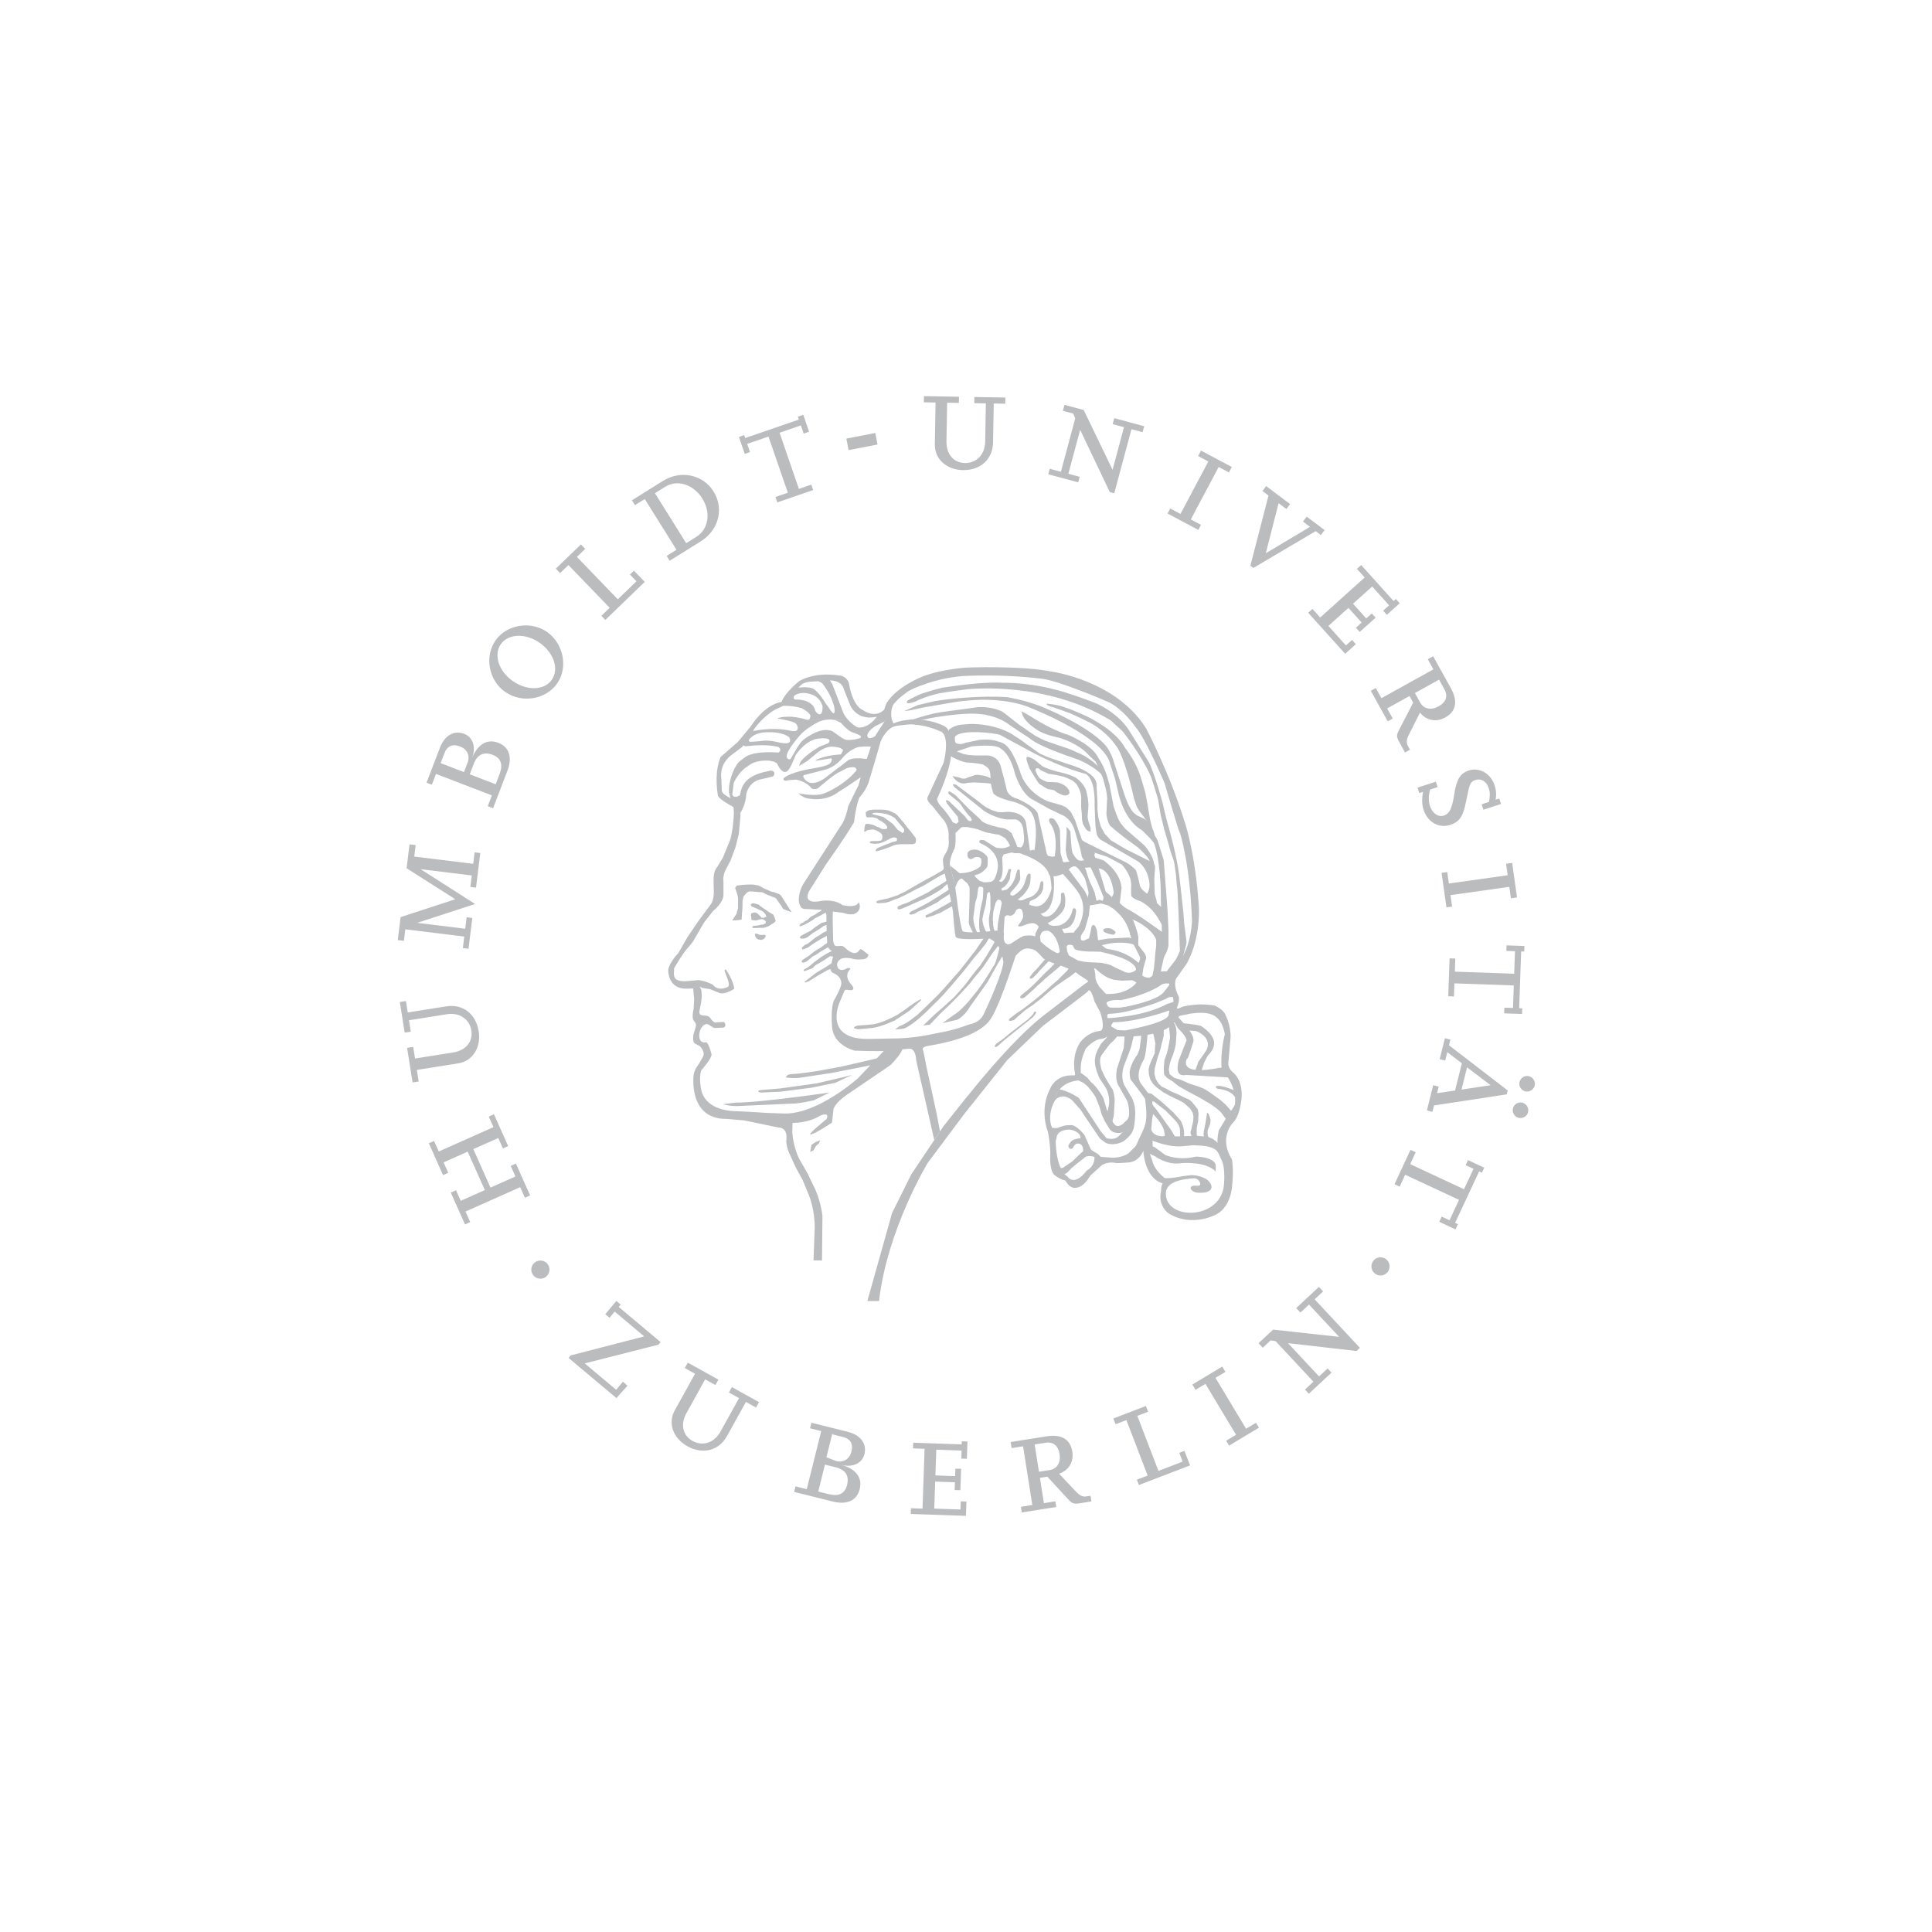 <?xml version="1.0" encoding="utf-8"?>
<svg xmlns="http://www.w3.org/2000/svg" fill="none" height="811" viewBox="0 0 811 811" width="811">
  <g fill="#bbbcbe">
    <path clip-rule="evenodd" d="m366.487 341.261-.414.41.744.245 3.942.997 4.009 2.926 2.063 2.473 2.071 1.419s1.291-.939.294-2.059l-1.238-1.469-2.408-2.886-1.53-.88-1.882-.705-2.121-.412-2.117-.178-1.411.119zm1.841 15.98s-.23.123-.476.077c-.245-.046-.368-.168-.245-.429l.307-.552.675-.43.736-.368.797-.245.736-.368 1.412-.552 1.227-.43.797-.368.92-.246.982-.245.307-.307.061-.49-.061-.307-.368-.307-.491-.123s-.491-.061-.798 0c-.307.062-.674.307-.859.307-.184 0-1.165.614-1.165.614l-1.35.675-1.043.429-.982.368-1.165.184s-.798 0-.982.061c-.184.062-1.211-.122-1.165-.122 0 0-.645.015-.982-.246-.108-.081.112-.659.097-.552 0 0 .46-.215.675-.184 0 0 .506-.046.613 0l.491-.061h1.779l1.104-.246s.241-.168.348-.567l.169-.844-.184-1.043-.368-.49-.613-.43-.982-.613s-.552-.307-.675-.307-.92-.307-.92-.307l-.798.062s-2.155.071-2.627.817l-.528.095.172-1.912.406-1.342 1.135-.082 1.688.338.858.306.798.43 1.166.429.797.43.798.306 1.227-.061.552-.184.123-.491-.246-.675-.613-.736-1.227-.92-1.289-.736-.552-.43-.613-.368-.737-.184-.981-.184h-1.104s-1.013.062-1.074 0c-.061-.061-.506-.322-.46-.491l-.123-.981-.03-.64.736-.552.797-.37 1.473-.184h3.989l1.043.063 1.472.246 1.043.427 1.718.8.859.673 1.595 1.842 1.35 1.532 1.227 1.718 1.533 1.779 1.473 1.963s.368.385.613.736c.108.154.23.83.184.982l-.122 1.045s-.43.578-1.197.685l-1.349.016h-3.865c-.185 0-1.35.122-1.657.183l-1.104.246-1.105.491-.919.368-1.535.552-1.656.552-1.672.475" fill-rule="evenodd"/>
    <path d="m489.46 499.611c.885-1.14 1.035-4.221 11.657-5.018 2.423 0 3.631 3.118 1.879 3.164-.775.023-1.462-.061-1.462-.061-2.249.061-1.694 1.323-1.694 1.323s.782 1.933 4.24 1.668c.304-.026 1.641-.066 1.971-.154 4.853-1.284 1.201-4.845 1.201-4.845-1.066-1.215-3.926-1.969-3.926-1.969l-1.196-.266-1.987-.191-3.636.457c-5.8 1.211-8.14.785-8.14.785l1.094 5.104"/>
    <path d="m482.353 484.221 2.546 1.17s5.045 3.804 10.782 2.898c.299-.05 10.472-.981 14.645 3.498 0-.951.084-2.784-.112-3.194-1.475-3.11-8.198-3.079-8.198-3.079-7.511 1.856-12.914-.71-12.914-.71s-4.241-3.178-4.543-3.332c-.302-.15-3.278-1.117-3.278-1.117l1.069 3.866"/>
    <path clip-rule="evenodd" d="m514.511 488.971-3.666-5.807c-1.848-2.122-6.816-2.271-6.816-2.271l-3.029-.153s-4.692.422-5.148.453c-4.955.349-10.511-1.813-10.511-1.813l-1.817-.606s-.606-2.336-.606-2.643c0-.299.15-2.42.15-2.42.947 3.359 4.241 3.18 4.241 3.18 1.043.286 1.513-.151 1.513-.151l5.364.304 7.723-.304s3.224.291 3.528.304c6.086.245 7.982 6.726 7.982 6.726l1.089 5.202" fill-rule="evenodd"/>
    <path d="m514.628 469.732-2.275-3.024-1.966-1.669-2.121-1.515-2.12-1.212-1.968-1.212-2.577-1.36-3.635-1.971-3.178-1.818-2.726-2.119-2.186-1.362-1.207-1.362-.153-2.725.302-3.397.909-2.573.606-2.274.456-2.424.365-2.269-.151-1.669-.214-2.117-.456-2.273 1.764-1.227 1.176 1.987.457 1.664.149 1.966-.149 1.971-.153 2.573-.457 2.12-.755 2.423-.756 1.818-.606 2.033-.368 2.273.368 1.967 1.968 1.515 2.577.756 3.784 1.667 3.332 1.058 2.723 1.062 2.426 1.515 2.117 1.514 2.121 1.516 2.423 2.121 2.273 2.572-.455 1.365z"/>
    <path d="m518.476 460.701c-1.753-3.325-7.271-3.636-7.271-3.636-.536-.144-.908-.755-.908-.755s.13-.391.606-.457c2.366-.325 7.267 1.873 7.267 1.873l.456 1.158-.149 1.817"/>
    <path d="m494.484 431.644s3.141 2.865 3.635 4.998c-.202.59-3.331 8.481-3.331 8.481-1.181 4.653-.173 6.773 3.129 6.102l18.069 1.078-1.664-4.994c-.177.13-1.054 1.053-2.393.926-18.1 3.575-13.66-3.868-13.66-3.868.133 1.239 2.577-6.816 2.577-6.816.767-2.071-1.515-4.845-1.515-4.845-.149-.627-4.802-5.815-4.802-5.815l-2.166 1.273s1.705 2.676 2.12 3.484"/>
    <path d="m503.045 445.664c1.74-2.331 2.898-3.997 3.481-4.994 2.308-5.089-3.784-7.574-3.784-7.574-.817-.532-3.635-.452-3.635-.452l-3.182-1.818c.364.457-1.511-1.514-1.511-1.514s7.802.622 9.847 1.404c6.082 4.228 7.088 8.127 2.723 12.376l-1.515 2.94-1.208 3.759-2.63-.101 1.414-4.025"/>
    <path d="m505.242 476.563v-1.211l.759-3.788.453-2.723.153-1.063v-.755l.756.606.456 1.212.299 1.207v.91l-.149.907-.606 1.669s-.802.862-.303 3.333c.053.256.457 1.123.457 1.123l-1.063.15s-.606-.304-.755-.606c-.153-.304-.457-.667-.457-.971z"/>
    <path clip-rule="evenodd" d="m501.592 478.292-.754-.605-.76-1.123-.303-.759v-.755l.303-.909.303-1.514.457-1.818.148-2.121-.302-1.515-1.058-1.818-1.212-1.056-1.515-1.367-2.27-1.212-2.577-1.211-1.426-.755-2.27-1.211-2.879-2.122-1.515-1.513-1.058-1.668-.606-2.118-.153-2.273.457-1.817.754-1.879.759-1.669.606-1.36.15-3.029.154-1.063-.457-2.12-.302-1.362-.304-.908s-.744-2.503-.292-2.957c.457-.455 2.761-.897 2.501-.892-1.649-.22 3.11.449 2.185 1.122.284.46.15 1.968.15 1.968v1.817l-.457 1.972-.452 1.664-.453 1.97-.455 1.516-.606 1.662-.452 1.516-.304 1.276-.606 2.271-.153 2.12.606 2.273 1.063 1.814 1.36 1.365 1.664.757 2.489 1.363 2.572 1.058s1.365.606 1.818.91c.457.302 3.029 1.365 3.029 1.365l1.212 1.058 1.365 1.669 1.058 1.36.302 1.818-.148 3.177-.606 2.881v2.572l.303 1.58-.303.909z" fill-rule="evenodd"/>
    <path d="m472.028 434.552v1.516l-.303 3.783-2.875 8.85c-.59 3.172-.288 5.646.909 7.421l2.573 4.543.908 1.664s2.14 6.69-.755 8.328c-4.389 4.947-5.756-.755-5.756-.755l-2.121-4.087-1.36-4.543c-.269-1.146-2.731-4.394-2.731-4.394l-1.272-1.515-1.212-1.058-1.664-1.971-1.365-1.059-.908-.605s-.91-.453-1.212-.453c-.303 0-1.212.302-1.212.302s-.756.756-.605 1.059c.153.303.605 1.364.605 1.364l1.062.603 2.121 1.062 1.664 1.362 1.967 2.423 1.43 2.12 1.664 4.24.908 3.185 1.363 2.875 2.024 3.293c2.104 2.603 6.282.989 6.585.989s1.688-1.104 1.688-1.104 1.369.402 1.672-.204c.307-.606.598-4.036.598-4.036l.154-2.574-.154-1.817c.085-1.054-1.058-4.088-1.058-4.088l-3.482-5.909c-1.722-3.911 0-8.175 0-8.175l2.27-5.819.76-2.27.907-3.938v-1.061c-.812-2.099-3.029-1.059-3.331-.908-.304.151-.457 1.363-.457 1.363"/>
    <path clip-rule="evenodd" d="m475.953 473.146-.457 1.515-.601 1.211-.759.908-.91.971-1.664 1.365c-4.389 2.27-7.425.606-7.425.606.197.192-2.423-1.817-2.423-1.817l-5.815-8.548-2.27-3.48-3.635-4.087c-5.183-3.938-7.723.907-7.723.907l-.759 1.212 2.879-6.663c3.9.498 8.477 3.635 8.477 3.635l9.152 13.931 2.42 2.94c3.558 1.066 5.148-.821 5.148-.821s.633-.578 1.211-1.212c.552-.602 2.121-.907 2.121-.907s.909-.757 1.212-.91c.302-.15 1.818-.756 1.818-.756" fill-rule="evenodd"/>
    <path d="m463.861 431.408.046 2.193c.958 1.097.673 1.861.673 1.861.147.012-.908 1.058-.908 1.058l-1.514 1.667-1.362 2.425-.908 2.268-.303 2.122c-.139 3.287 1.948 7.601 1.948 7.601l2.734 4.201c1.951 3.751 1.204 7.205 1.204 7.205l-.587 2.715 1.515 3.025.545.981s.363-1.587.513-1.886c.154-.307.422-6.255.422-6.255.215-2.143-.725-5.104-.725-5.104-4.096-6.008-4.846-8.784-4.846-8.784-.917-3.285-.585-5.045.457-6.27l2.12-2.881 1.212-1.515 1.362-1.212s.456-.452.908-1.058c.457-.606.909-1.212.909-1.212l.303-.907s-.149-1.212-.909-1.516c-.755-.302-1.515-.908-1.515-.908l-1.74-.816-1.553 1.003"/>
    <path clip-rule="evenodd" d="m462.327 485.83c.123 0-.992-.215-.992-.215l-1.868.067c-2.094-.843-3.681-.123-3.681-.123l-3.804 2.945-2.208 1.841-1.473 1.595c-1.184 1.303-2.15.636-2.15.636l-2.635-1.863.859-.368 1.725-.098 3.962-2.678 3.761-3.604.859-.737c.066-4.15-2.945-3.067-2.945-3.067l-.736.613-.736 1.227s-.737.491-1.227.123c-.494-.368-.614-1.104-.614-1.104s.568-1.645 2.068-2.557c1.713-.641 3.085-.633 3.085-.633l-.122-.982c-.985-2.411-4.649-2.695-4.649-2.695-5.576.23-5.289 3.554-5.289 3.554l-.471 1.533-1.952-5.783 2.546.079s3.045-1.069 3.29-1.069.874-.202 2.972-.161c2.166.189 5.269 4.052 5.269 4.052l2.458 5.521c.203.682.855 1.104.855 1.104l2.457 1.473s1.266 1.374 1.388 1.374" fill-rule="evenodd"/>
    <path d="m476.621 481.51c3.814-9.086 5.544-8.858 4.083-20.009.161-.425-6.015-8.222-6.015-8.222-.542-.773-.488-3.436-.488-3.436.472-3.252 2.696-6.38 2.696-6.38.732-.652 1.473-3.19 1.473-3.19l.616-4.539v-.982l2.753-1.041s-.644 10.452-1.771 11.347c-2.427 4.402-2.672 7.798-.736 10.185l2.576 3.436c.399.36 1.472.368 1.472.368l4.17 3.313 4.904 4.417 3.193 3.558c2.163 3.681 1.385 7.087 1.385 7.087-.549.121-1.556-.196-1.556-.196l-.077-3.087c-.107-1.952-2.083-3.927-2.083-3.927l-3.969-4.048-4.743-3.681-.737-.245-.122 1.104.491.859 1.223 1.472 6.377 8.874 1.595 2.779-4.283-.195-.251-1.643c-.329-3.595-4.786-7.852-4.786-7.852l-.368 2.086-.494 5.52.617 2.823s.173 4.079.05 3.834c-.122-.246-7.201-.391-7.201-.391"/>
    <path d="m464.137 433.649 1.48 1.265c20.704 1.362 25.572-4.182 25.572-4.182 1.752-1.073 3.922-4.386 3.922-4.386l2.278-.917-.249-2.945-2.431.967-2.228.38-1.473-.245-.493 2.579c-.787 3.302-18.156 6.381-18.156 6.381l-2.699-.123h-2.335l-1.715.491-1.472.736"/>
    <path d="m466.373 431.802s.123-1.473.242-1.721c.126-.242.737-.979.737-.979 9.486.062 23.071-4.79 23.071-4.79 1.963-.21 1.961-.736 1.961-.736 1.74-2.646.401-3.08.401-3.08l-2.98.997c-10.048 5.434-24.94 5.917-24.94 5.917l-.58 1.32.12 1.717 1.966 1.353"/>
    <path d="m464.762 426.659c-.296-1.105 1.105-1.105 1.105-1.105 6.969-.096 19.141-4.417 19.388-4.539.246-.123 4.17-1.717 4.17-1.717 1.499-1.22 3.106-.683 3.106-.683l-.161-2.753-.736-1.963s-.626-1.02-.626-.775-2.687 3.597-2.687 3.597c-3.318 3.578-15.827 5.889-15.827 5.889l-2.452.368h-3.681c-1.935-.007-2.004-2.841-2.004-2.841l-1.802 1.86.736 3.067 1.472 1.595"/>
    <path clip-rule="evenodd" d="m491.777 414.017c-.207-2.071-3.895-.874-3.895-.874-6.495 4.672-17.394 6.686-17.394 6.686-5.646-.459-6.475 1.55-6.475 1.55-2.155-.23-2.696-1.473-2.696-1.473s-.617-4.664-.617-4.908c0-.245-.61-1.104-.61-1.104l1.495.46 2.673 2.876c9.004.445 12.64-4.563 12.64-4.563 4.876-1.82 6.486-2.389 7.856-4.048.629-.764 1.227-.613 1.473-.736.242-.123 4.77-.192 4.77-.192l.782 6.326" fill-rule="evenodd"/>
    <path clip-rule="evenodd" d="m424.635 402.236s2.83-2.151 3.071-2.454c.207-.264.978-1.105 1.227-1.35.245-.245 1.472-1.104 1.472-1.104.698.119 3.313 0 3.313 0 .035.058.434.763 1.058 1.224.606.441 1.519 1.475 1.519 1.475l1.592 1.104s1.598 1.105 1.84 1.105c.249 0 2.089.613 2.089.613l1.592.614 1.598.981 2.209.737 1.715.858.984.733.982.737 2.612 2.052 1.534 1.011 1.411.937c.938 1.958 5.12 2.871 5.12 2.871l-1.105-1.841-.613-1.717-.123-2.086s-.245-1.35-.245-1.595c0-.246-.368-1.102-.368-1.102l-1.841-1.227-1.559-.973-3.106-.622-1.347-.736-2.304-1.238s-1.991-.725-2.239-.725h-1.715l-1.718-.614c-4.228-2.122-6.992-5.277-6.992-5.277l-1.473-1.472-1.227-.368-1.472-.123-2.086.123s-.847.024-5.152 2.944c-1.352 1.227-3.193.369-3.193.369.038-.28.617 2.454.617 2.454l1.349 2.454.979 1.227" fill-rule="evenodd"/>
    <path d="m477.172 412.878c-.081-.777-1.968-1.409-1.968-1.409l-4.22.195-3.436-.368-1.839-.614-1.351-.613-1.103-.737-1.106-.736-2.454-2.086-1.472-.368-1.593-.858-1.263-1.507 2.12.157s2.454.123 2.699.123 2.333.122 2.333.122 1.839.491 2.084.491c.246 0 1.718.491 1.718.491l2.088 1.104 2.944 1.35c3.129 1.843 5.399-.368 5.399-.368l1.473.245c1.05 3.788 5.52 2.822 5.52 2.822-.425.591-6.569 2.564-6.569 2.564"/>
    <path d="m446.112 333.761-1.23-.49-1.472-.86-.979-.736-1.349-.245-1.353-.246-1.473-.858-2.082-1.35-1.097-1.588-1.112-1.848-1.718-2.822-.984-2.577-.368-1.349v-.859l.493-.245c.749.049 1.715.613 1.715.613 1.319.526 2.945 2.086 2.945 2.086l1.472 1.227 1.23.614 2.7.981 1.592.491 4.048.982c2.4.641 4.417 1.717 4.417 1.717 4.021 2.784 4.543 5.89 4.543 5.89l.611 2.822.248 2.699-.123 2.086-.245 2.945.245 1.595.611 1.841.368 1.227c.077.877.077 1.411 0 1.595-.495.049-1.347-.491-1.347-.491-.509-.383-1.104-1.473-1.104-1.473l-.736-1.227-.368-1.84-.126-2.822-.243-2.331v-3.313c.381-3.21-2.085-6.628-2.085-6.628l-1.596-1.35-2.085-.981-1.595-.614-3.313-.736-3.071-.491-2.944-1.349-1.347-.982c-1.657-.199-.982 1.35-.982 1.35l.614 1.472.978 1.35c2.357 1.559 3.439 1.595 3.439 1.595s3.923.123 4.291.245c.369.123 1.353.491 1.353.491l1.224.614 1.104.858.985 1.35.12 1.104c-.744 1.557-2.819.859-2.819.859"/>
    <path d="m463.349 389.908c-.609.913.222 1.572 1.472 1.842-.019.156 2.328.612 2.328.612.621.028 1.227-.736 1.108-1.103-.126-.37-.737-.736-.737-.736-1.833-1.597-4.169-.615-4.169-.615"/>
    <path d="m407.595 360.656c-.433.108-1.105-.491-1.105-.491-.736-1.089-.248-2.331-.248-2.331.08-.169.514-.636.736-.736.249-.108.862-.368 1.104-.368 1.353-.238 1.997-.072 3.071.368.227.054 1.227.613 1.227.613l1.224.982c.663.667.989 1.158.985 1.472 0 0 .165 3.444-.249 3.804-1.311 1.741-2.742 2.807-4.291 3.19l-5.646 1.35-1.596.613-.858 1.105-1.054 2.512s-.955-5.685-1.201-5.811c-.245-.123-.69-3.451-.69-3.451l3.803 3.067c5.835.028 8.835-2.944 8.835-2.944l.368-1.595c-.034-.882-.072-1.373-.123-1.473 0 0-.762-1.276-2.822-.613-.552.424-1.472.736-1.472.736"/>
    <path d="m380.776 294.263c.92-.785 5.363-2.782 5.363-2.782-.012-.12 5.564-1.787 5.564-1.787s2.995-.864 3.778-.994c11.052-1.715 19.549-2.413 25.478-2.094 11.508-.053 21.246 2.687 21.246 2.687 5.681 1.221 17.499 5.764 17.499 5.764 2.297.877 10.04 4.971 14.112 11.328.302.475 8.544 13.726 8.544 13.726 2.477 5.168 5.607 16.664 5.607 16.664l1.549 6.588 2.001 7.351c2.976 11.237 3.577 17.499 3.577 17.499l.606 5.168 1.016 9.278.364 4.845.994 7.75c.199.884-2.385 9.141-2.385 9.141l-2.98 3.974-2.799.792v-1.59l3.197-4.17c.335-.053 2.186-3.973 2.186-4.37 0-.399-.598-16.098-.598-16.098l-.399-8.559-.544-5.364c.158-.626-.844-6.957-.844-6.957.023-.376-1.391-4.178-1.391-4.178l-1.408-4.967-1.388-4.786-1.468-5.851-.894-5.343c-.118-1.91-3.205-10.865-3.205-10.865-4.021-9.234-11.921-19.09-11.921-19.09l-4.967-4.57c-27.253-16.605-58.778-13.118-59.838-13.118 0 0-6.235.741-12.337 1.792-5.681 1.352-8.96 2.97-8.96 2.97-1.469.895-3.757 1.201-3.757 1.201-1.109-.064-.595-.993-.595-.993"/>
    <path d="m428.914 298.62c.563.251 1.623.849 3.179 1.787 6.443 4.096 11.618 6.628 16.703 8.23.399.199 9.957 4.217 12.325 9.659 2.232 3.244 3.178 6.372 3.178 6.372-.054-.572 1.393 4.571 1.393 4.571l1.787 9.341 1.191 3.377c1.324 3.974 4.178 6.361 4.178 6.361l7.55 6.569s4.355 4.806 4.107 8.897c.249.83-.721 1.224-1.127-.152-.472-1.603-.603-1.926-1.112-2.885-.92-1.725-4.653-5.065-4.653-5.065l-4.37-3.178-4.37-3.394-2.978-2.581c-1.838-3.328-1.393-6.161-1.393-6.161l.199-4.37c.507-2.185-1.79-9.541-1.79-9.541l-.858-2.04-.729-1.733-1.393-2.994c-.207-.17-.984-.817-2.794-2.584-4.343-5.085-12.321-7.358-12.321-7.358-3.443-.716-5.992-1.491-8.548-2.779-7.892-4.791-7.342-8.364-7.342-8.364"/>
    <path d="m382.504 302.39c2.025-1.103 8.995-2.756 8.995-2.756.453-.249 6.769-1.193 7.166-1.193.396 0 11.724-1.588 11.724-1.588 4.939-.353 8.744 1.193 8.744 1.193 1.404.391 2.582 1.388 2.582 1.388l6.36 4.971 6.373 4.37s3.773 1.987 4.37 2.186c.595.199 8.544 2.983 9.341 3.178.795.201 6.757 2.985 6.757 2.985s8.41 4.809 7.696 8.143c-3.54-3.74-9.883-6.361-9.883-6.361-17.319-5.78-19.871-8.54-19.871-8.54l-4.783-3.184-4.173-2.779c-5.489-4.386-13.134-4.724-13.134-4.724-7.558-.655-20.594 1.853-20.594 1.853-5.198 1.437-7.668.857-7.668.857"/>
    <path clip-rule="evenodd" d="m439.597 295.359c-.402.016 2.73.241 5.359.901.798.199 4.696 1.633 5.167 1.791.376.123 7.068 3.026 7.951 3.574 4.052 2.319 6.793 4.224 8.359 5.563 4.531 3.886 5.631 6.455 5.631 6.455 3.193 4.249 5.638 8.293 7.287 14.23l1.393 4.77.793 4.17 1.193 6.957.992 4.17-3.973-5.563-1.449-1.884-1.132-1.889-1.192-3.577c-3.985-17.665-7.154-21.477-7.154-21.477-4.024-6.09-10.149-9.541-10.149-9.541-1.258-.851-8.941-4.37-8.941-4.37s-6.4-2.382-7.15-2.585c-4.578-1.227-2.98-1.695-2.98-1.695" fill-rule="evenodd"/>
    <path d="m399.23 317.504c3.981 2.239 6.557 2.584 6.557 2.584 3.16.011 6.753.809 6.753.809s2.387 1.192 2.786 2.385.399 1.786.399 1.786l.194 3.777s.798 4.37 1.393 4.57c.598.201.555 1.308 8.94 3.379.387.097 4.327 1.756 4.787 2.385 1.133.887 1.863 1.679 2.185 2.385 2.953 4.845.992 15.313.992 15.313l.399 2.185c3.758 3.249 5.764 2.784 5.764 2.784v-1.193c0-.399-.997-2.384-.997-2.384l-3.775-16.907c-1.623-3.171-8.755-6.16-8.755-6.16-4.17-1.048-4.37-4.17-4.37-4.17l-.997-4.17-1.189-4.374c-1.06-5.536-5.968-5.379-5.968-5.379h-5.167l-2.58-.195-2.186-.399-3.379-1.392s-3.758-.828-1.79 2.387"/>
    <path d="m399.82 325.75 2.413.506 1.787.593c1.633.069 1.986-.394 1.986-.394l3.576-1.193h1.197l2.382.395c4.657 1.1 4.971 3.974 4.971 3.974l-2.784-.793-2.584-.199-3.974-.2-2.784.2c-3.908 1.303-6.184-2.891-6.184-2.891"/>
    <g clip-rule="evenodd" fill-rule="evenodd">
      <path d="m398.444 309.575c3.462 4.669 7.126 1.912 6.957 2.191l5.764-1.193c1.557-.111 3.05-.183 3.487-.131 2.61.181 3.657.611 4.311.81 1.79.517 3.213.726 5.516 4.288-.038-.335 1.987 3.776 1.987 3.776l1.607 4.185c2.48 9.431 11.921 12.918 11.921 12.918l5.563 1.587 1.79.798s2.171 1.659 2.582 2.78c.194.528 1.391 2.784 1.391 2.784l1.193 3.572 1.786 4.987 1.591 1.392 1.986 1.587 1.803 2.386c-.671.572-.395 1.986-.395 1.986 0 .225-1.802.598-1.802.598l-1.922.529c-.9-.383-1.457-1.92-1.457-1.92l-.598-2.98-2.579-8.564c-1.964-5.104-5.576-6.046-5.576-6.046l-4.967-2.386-6.757-3.776c-4.924-2.323-7.566-10.927-7.566-10.927-2.071-8.642-5.964-10.546-5.964-10.546-2.055-2.134-12.255-.929-12.255-.929l-3.981 1.315c.445-.203-6.215 2.198-6.215 2.198s.199-3.179.199-3.578.595-3.778.595-3.778"/>
      <path d="m440.614 345.343c3.865 4.724 2.189 13.546 2.189 13.546l.797 4.17 2.582 3.776s4.57 5.167 4.77 5.564c5.301 6.019 4.029 11.744 1.99 16.306l-1.99 2.385-.396.795-.199 5.167.795 1.391c1.326.822 5.96.994 5.96.994s5.972 0 6.372.199c.396.195 2.781-.398 2.186-.797-.598-.396-1.59-.795-1.59-.795s-2.781-2.185-2.98-2.783c-.2-.594-.594-3.974-.594-4.37s-.598-1.789-.598-1.789c-.161-.325-1.127-1.843-1.802.201.121-.388-.399 2.184-.399 2.184l-.595 2.385-2.186.994c-.276.053-.609-.013-.992-.199-.404-.3-.2-1.792-.2-1.792.28-.716 1.588-2.58 1.588-2.58l.797-2.584.993-3.577.395-4.185-.993-3.579-1.192-2.384-4.767-6.357-2.185-2.979-2.189-2.985-.994-3.576-.217-8.701c.122-2.638-2.562-5.623-2.562-5.623-3.021-1.187-1.794 1.572-1.794 1.572"/>
      <path d="m379.441 298.541 5.917-2.592 7.339-1.699c17.696-2.688 30.217-1.591 30.217-1.591 10.382 1.828 17.108 5.167 17.108 5.167s17.59 7.417 24.257 15.297c2.001 2.715 2.782 5.167 2.782 5.167l4.967 15.313c1.541 4.755 3.182 6.758 3.182 6.758 1.127 1.507 2.582 2.185 2.582 2.185l1.789.797c1.738.68 3.18 2.78 3.18 2.78 2.055 2.837 1.986 5.379 1.986 5.379.407.279 0 2.783 0 2.783l-1.787-2.185-3.512-3.54c-7.806-4.335-10.001-15.753-10.001-15.753l-1.392-5.96-1.99-5.964c-2.151-11.127-31.407-22.863-31.407-22.863-12.309-5.933-27.838-3.974-27.838-3.974-1.874.037-6.753.793-6.753.793l-12.734 2.186-4.947 1.081-2.945.429"/>
    </g>
    <path d="m482.353 411.935c.763-.044 1.227-.839 1.391-2.383l.599-2.785.395-3.577.2-2.979.399-3.179v-2.584c-2.094-5.144-9.141-8.148-9.141-8.148l-3.778-1.191-2.783-1.588-2.186-2.001-2.186-1.393-2.779-.793c-1.633-.104-.598-.992-.598-.992s.992-.401 1.79-.401c.794 0 2.98.201 3.573.401.599.195 2.585.593 2.585.593s1.779 1.782 2.983 2.385c4.751 2.373 15.297 10.15 15.297 10.15 1.262.782 1.193 3.379 1.193 3.379v2.585l-.199 2.78-.595 1.985-.993 4.37-.398 2.783s-.595.994-.795 1.393c-.199.396-1.191 1.388-1.191 1.388l-1.593.399-1.191-.595"/>
    <path clip-rule="evenodd" d="m489.108 390.495-2.581-4.374s-2.703-5.352-7.955-7.884c-3.045-.87-3.697-2.173-3.697-2.173-.069-.082-.073-3.467-.073-3.467.618-5.237-3.974-9.737-3.974-9.737s-5.563-2.98-5.96-3.179c-.399-.198-5.681-1.785-6.176-1.987-.368-.153-3.973-2.983-3.973-2.983l-.793-2.184 1.587.993 5.179 2.584 11.897 5.87c2.718 1.469 4.197 3.272 4.197 3.272.534 1.081 1.593 5.96 1.593 5.96.191 1.81 1.986 2.98 1.986 2.98.869.79 8.147 7.554 8.147 7.554 1.324 1.852.595 8.756.595 8.756" fill-rule="evenodd"/>
    <path d="m401.431 312.439c-.872-1.382-.588-3.088-.588-3.088 1.96-3.44 17.484-1.63 19.078-.797l6.958 3.776 7.366 3.973c12.729 6.537 21.556 8.579 21.556 8.579 4.268 2.562 3.681 13.099 3.681 13.099l.211 5.764.2 3.379.398 2.584c.215 1.744 1.787 2.796 1.787 2.796l15.698 9.14s4.295 2.725 4.77 9.742c-.007 2.644-1.193 3.969-1.193 3.969.097.577 0 1.792 0 1.792s.2.394 1.592 1.193c1.391.793 2.779 1.588 2.779 1.588l-.199-1.787-.793-2.786-.199-6.356.329-4.728c.146-1.207-.579-1.851-1.917-2.63l-1.991-.992-7.943-3.974-2.784-1.592-3.973-2.383-2.581-2.796-1.591-2.983-.994-3.574-.399-3.382v-2.781l-.179-3.656-.215-3.698c.701-5.705-11.539-8.94-11.539-8.94l-8.744-2.994-3.579-1.592-6.156-4.37c-.046-.304-6.176-4.17-6.176-4.17-8.136-4.374-17.108-3.85-17.108-3.85l-3.839.315c-3.178.501-4.884 2.142-4.884 2.142l-.2 1.59s.327 1.521.491 1.884c.238.529.902 1.495.902 1.495l1.963 1.061"/>
    <path d="m400.879 330.62c.349.25 10.676 8.528 10.676 8.528 3.899 3.592 9.879 4.664 9.879 4.664 1.261.295 4.845.121 4.845.121 3.558.921 3.374 5.462 3.374 5.462 1.092 6.635-2.006 6.714-2.006 6.714-.877.525-1.587.795-1.587.795s-1.591.992-.2 1.191c1.389.2 6.573-.395 6.573-.395l-1.79-12.533c-1.358-4.912-8.23-4.359-8.23-4.359-1.533.307-3.62.062-3.62.062-4.601-1.168-7.483-3.99-7.483-3.99l-9.875-7.424c-2.858-1.043-.553 1.165-.553 1.165"/>
    <path d="m479.487 409.579.467-3.18 1.158-4.181c.123-.552-.368-1.628-.368-1.628 0-.184-2.761-3.619-2.761-3.619-.337-.643-.122-2.976-.122-2.976.054-1.217-.641-3.707-2.079-7.468-1.694-2.744-4.57-3.576-4.57-3.576s-1.59-.625-1.59-.41c-.325.106-.33.428-.011.957 4.048 4.087 4.782 8.795 4.782 8.795.189.724.143.575.342.969.2.399.651 1.815.651 1.815l.799 1.986 2.185 4.37c.875 1.153-1.193 3.973-1.193 3.973l.2 2.784 2.113 1.393"/>
    <path d="m479.172 410.56-.199-2.983s-.353-2.776-.794-3.178c-6.933-6.337-15.104-6.16-15.104-6.16l-1.391.396.667.992c16.318 3.589 14.449 7.79 14.449 7.79.713.851.387 1.351.387 1.351l.993 1.192.993.598"/>
    <path d="m456.321 397.642s5.293-.618 5.736-.746c8.018-2.262 12.957-.642 12.957-.642.971.031 1.891 1.44 1.891 1.44l.552-.642-.058-1.198c-.126-1.872-3.714-2.299-3.714-2.299l-8.772.458-3.808.649-5.976 1.592 1.193 1.388"/>
    <path d="m447.683 347.07.077 2.439s-.409 7.586-.399 6.773c-.049-.15.174 4.193 1.792 5.564.959.592 3.025 2.405 3.025 2.405 1.231.877 3.251 4.511 3.251 4.511s1.805 5.933 1.472 6.396l-.593 3.184.908 1.798s3.279-.611 3.673-.611c.399 0 1.592-.394 1.592-.394l.2-.992s-.998-.6-1.393-.401c-.399.2-.993.401-.993.401l-.598-2.584c-.027-1.109-2.269-5.458-2.269-5.458l-.527-1.5-1.191-3.776-2.386-3.379c-1.74-.667-2.979-3.178-2.979-3.178-.709-1.185-.993-8.956-.993-8.956-.153-.808-1.669-2.239-1.669-2.239"/>
    <path d="m470.812 381.74c.693.465-.795-2.384-.795-2.384l.795-6.561c-.53-7.139-7.751-11.721-7.751-11.721l-3.788-1.193-2.186.199c-2.281 1.894-4.97.994-4.97.994s-5.364 1.194-6.357.793c-.992-.399-1.989-1.59-1.989-1.59s-.588-1.749-.795-1.194c-.43 1.155-3.577 0-3.577 0l-5.764-2.38-.593.196-4.37.597-.199.795.992.398s9.533 3.037 10.935 8.497c.158.61 2.377.644 2.776.644s4.77-1.59 4.77-1.59 1.55-4.056 4.971-1.988c.506.307 4.967-.2 4.967-.2l3.989.6c4.735 1.311 5.564 9.533 5.564 9.533.399.867-.992 2.784-.992 2.784s2.3 4.229 2.584 4.57c1.153 1.376 1.787.2 1.787.2"/>
    <path d="m399.429 350.958 1.391-.993 1.193-1.191s1.388-1.592 1.986-1.592h1.987s3.53.647 4.13.846c.595.197 3.62 1.339 3.62 1.339l3.977.798 1.587.199 2.585 1.404 1.391 1.786.595 1.192.2 1.592 1.191.993 2.597.599-1.204-3.578-1.991-4.586-1.388-1.192-1.591-.794c-9.407-1.684-9.933-3.578-9.933-3.578l-.993-.993-3.977-3.578-5.281-5.426c-.312-.471-2.907-2.037-2.907-2.037-.886.239-.357 1.104-.357 1.104l4.57 3.773s3.18 4.77 3.974 5.367c.794.596 1.193 1.787 1.193 1.787-.614 1.086-1.787 0-1.787 0l-1.193-1.59-6.612-6.287c-2.405-1.393-.736 1.12-.736 1.12.284.477 4.37 5.364 4.37 5.364l.394 2.185-.993.798-1.392-.598-.793.399-1.193 2.384 1.392 2.979"/>
    <path clip-rule="evenodd" d="m448.547 400.823-.595-1.59-.199-1.787c.326-1.5 2.584-.598 2.584-.598s1.193-.199 1.588-.199c.398 0 .334-5.108.334-5.108l-2.914-.059-2.585.199s-1.415-1.797-.598-1.79c5.352.044 5.564-7.562 5.564-7.562-.272-1.779-1.388-.794-1.388-.794-1.276 6.133-5.764 6.965-5.764 6.965l-2.385.199-1.592-.394-.795-.798c5.823-3.095 6.758-5.976 6.758-5.976.782-.677.598-4.57.598-4.57l-.399-1.986c-.706-.687-1.393.195-1.393.195v1.592c.036.682-.03 1.411-.199 2.185-3.958 8.163-7.551 5.379-7.551 5.379l-.794-.793c6.714-.902 5.563-14.323 5.563-14.323l-.199-1.79-.794-.795-.921.104c.734 1.792.921 6.055.921 6.055.242-.09-1.844 8.744-7.354 7.554-.387-.084-2.186-.397-1.987-.797.2-.394 0-1.187.595-1.387.598-.201 1.79-.797 2.186-.993.399-.2 2.185-1.991 2.185-1.991l.798-1.787.2-2.385-.2-.992c-.207-.241-.798 0-.798 0l-.395.792c-.609 5.572-5.367 6.165-5.367 6.165l-2.186.992h-1.204l-.598-.399c4.861-3.451 5.183-7.154 5.183-7.154l.196-2.187c.003-.997-.066-1.46-.196-1.388-.077-.168-.798 0-.798 0 .012-.146-.593.795-.593.795l-.995 3.177c-1.314 3.614-4.786 5.168-4.786 5.168-1.866.099-.992-1.392-.992-1.392 4.401-4.46 3.989-5.964 3.989-5.964l-.211-3.377c-.456-.488-.997 0-.997 0l-.594 1.787c-.545 3.645-3.578 6.561-4.37 6.561-.794 0-1.393.395-1.393.395l-.394-.992 1.388-.794 1.192-1.393.994-1.785c.164-1.16.23-1.953.199-2.387.256-.966.391-1.494.399-1.59-.353-.338-.994-.2-.994-.2-.169-.064-.399.993-.399.993-.72 2.159-1.583 3.616-2.584 4.374 0 0-1.552-.149-.992-.599 1.441-1.147 1.391-4.77 1.391-4.77l-.2-4.967.599-1.192 3.179-.797 4.582.399 1.196-.995-1.989-1.59-4.185-.595-1.987.794-1.591.2-2.186-.2-.793-.395-4.37-2.782c-.944-.171-1.538-.171-1.792 0 0 0-.889.9.399 1.391.56.271 10.711 4.079 5.764 14.704-.123.479-1.193 1.192-1.193 1.192-.384.317-3.178.396-3.178.396-.289.033-2.186-.795-2.186-.795l-1.791-1.787v-1.791l-5.163.797-.396 1.193.196.795s1.598 1.529 1.787 1.588c.609.266 1.391 2.188 1.391 2.188.051-.015 0 3.574 0 3.574l-.33 11.135c.02 1.032 1.891 4.468 1.891 4.468-.004.037 1.691-.204 1.691-.204-1.066-2.02-1.798-4.817-1.66-6.639l.793-5.976s.798-2.385.798-2.784c0-.394.441-3.336.441-3.336s.154-.636.747-.636c.598 0 .997.199.997.199.289.149.396.595.396.595.057.06-.201 4.37-.201 4.37-2.583 9.388-1.199 14.151-1.199 14.151.142-.051 2.627-.291 2.627-.291-1.519-2.602-1.623-5.297-1.623-5.297l.595-2.983.793-2.994.598-4.57.396-.793h.798l.199 1.986v4.971l-.614 3.739c-.183 3.312.64 5.796.64 5.796l1.692-.146-.526-2.224-.2-2.979s.2-2.374.2-2.783c0-.41.993-3.989.993-3.989l.794-1.194c1.622-.521 1.786 1.393 1.786 1.393l-1.587 8.159s-.36 3.761-.199 4.174c.211.537 1.591 2.781 1.591 2.781.303.455.793-.396.793-.396-.023.354.596-8.944.596-8.944s.728-1.184 2.016-.511c2.189.099 2.753-2.285 2.753-2.285s2.895-2.815 2.994 2.599c.02.976-1.575 3.06-1.575 3.06-1.595 1.779 1.227.922 1.227.922l2.135-.802s1.592-.399 1.991-.399c.394 0 .793 0 1.587.399.796.399 1.192 1.191 1.192 1.191l-1.388 2.781s-.325 2.344 0 2.983c.741 1.454 2.185 0 2.185 0s-.398-1.592-.199-1.991c.199-.394.595-1.388.595-1.388.553-.935 2.784-.797 2.784-.797 4.025 1.825 4.771 8.347 4.771 8.347.421.902-.997 1.194-.997 1.194l.797 1.59 6.161 2.186-2.317-3.338" fill-rule="evenodd"/>
    <path d="m484.16 349.664 1.756 3.06 2.585 8.347 1.587 20.861.399 8.363v6.758c-.775 3.5-1.986 4.57-1.986 4.57-.077-.015-.798-3.973-.798-3.973v-8.945l-.394-10.342c.061-18.36-3.103-25.034-3.103-25.034l-.046-3.661"/>
    <path d="m454.516 354.492 3.348 9.761 2.63 5.544 2.38 5.964c.721.852 0 2.385 0 2.385l1.592 1.192 4.37 1.986s1.391.199.993-.794c-.394-.997-2.979-3.974-4.17-4.967-1.192-.994-1.391-.994-1.59-1.592-.2-.595-2.781-9.141-2.781-9.141l-2.002-6.157-2.584-3.578-2.186-.598"/>
    <path d="m389.336 334.858c-.598 1.171 2.068 3.507 2.068 3.507.391.543 3.93 4.927 3.93 4.927s3.341 2.945 2.85 8.556c.582 5.096-1.373 5.866-2.332 8.595-.181 3.054 1.365 9.015 1.365 9.015.775 1.817 2.784 13.02 2.784 13.02s.778 10.931 1.296 10.931c.739.86 5.407 1.032 13.998.518 5.928 2.768 5.473 9.781 5.995 9.781.518 0 2.04-.71 2.04-.71l1.078-2.593c.578-1.088.885-2.752.885-2.752-2.3-.698-3.354-1.918-3.354-1.918-.966-1.392-.514-3.42-.514-3.42.315-1.971-3.46-1.645-3.46-1.645-13.059 1.456-13.876.183-13.876.183-1.046-1.322-3.14-18.76-3.14-18.76l-2.247-9.321c-.03-2.924 2.063-6.753 2.063-6.753.821-3.597.046-8.878.046-8.878-1.365-3.868-5.222-8.002-5.222-8.002-2.515-2.511-2.193-3.877-2.193-3.877 4.731-10.013 5.685-16.758 5.685-16.758l.657-5.595c-.79-7.013-2.853-7.778-2.853-7.778-.943-.779-4.15-1.815-4.15-1.815-3.313-1.104-7.908-1.331-9.117-1.296-1.435-.125-4.928.517-4.928.517-1.557.265-3.366 1.04-3.366 1.04s-2.344 1.127-.192 1.238c.517.027 6.671-.982 8.225-.721 1.554.258 5.289.304 11.081 2.761 4.821 1.454 1.664 13.314 1.664 13.314l-6.793 14.646"/>
    <path clip-rule="evenodd" d="m406.26 459.916-10.091 12.683-13.644 20.37-8.057 16.227-10.385 36.948h4.904c3.435-29.939 20.44-57.993 20.44-57.993l15.282-20.457 18.108-22.702 15.023-14.402s17.178-13 18.748-14.319c1.158-2.539 2.83 4.056 2.83 4.056 1.638 3.19 2.408 4.511 2.408 4.511 2.604 8.289-.192 7.904-.192 7.904-5.779.778-8.343 5.049-8.343 5.049-4.005 6.282-1.826 13.688-1.826 13.688-8.194-.879-10.554 5.32-10.554 5.32-4.884 9.258-1.004 18.316-1.004 18.316s1.208 6.035.948 10.452c-.031.58-.258 6.64 2.242 8.022 2.244 1.638 4.142 1.983 4.142 1.983s1.376 2.756 3.451 3.02c4.068.518 6.742-4.829 7.001-5.093.261-.256 4.83-4.397 4.83-4.397s2.589-1.725 6.125-.862c.429.088 4.915-.258 4.915-.258 4.744-.26 6.381-4.915 6.381-4.915s.345 11.382 8.124 13.711c-.775 1.035-.663 3.098-.663 3.098-1.508 6.392 3.167 9.494 3.167 9.494 10.087 6.141 20.264.261 20.264.261 6.074-3.459 6.385-11.992 6.385-11.992.736-6.926-.09-10.954-.09-10.954-5.606-8.897.174-15.109.174-15.109 1.92-1.733 3.198-5.104 3.842-10.114.747-8.261-3.478-11.206-3.478-11.206-2.788-2.277-1.964-4.869-1.964-4.869l.864-10.04c.087-5.006-2.071-9.144-2.071-9.144-.69-2.327-4.484-4.052-4.484-4.052-2.761-.603-6.812-.518-6.812-.518-8.626.518-8.049 2.133-9.05 1.757-.644-.245 1.212-2.147.683-5.049-2.569-4.688-1.171-7.499-1.171-7.499l4.429-6.255c6.18-10.966 5.14-24.281 5.14-24.281-1.595-23.189-6.011-35.522-6.011-35.522-6.381-20.617-16.075-38.961-16.075-38.961-12.517-20.186-39.499-23.865-39.499-23.865-13.252-2.699-36.135-1.718-36.135-1.718-11.842.92-18.529 3.865-18.529 3.865s-10.432 4.044-14.806 10.982c-.138.22-1.495 3.64-1.038 3.888 1.207.664 1.038 1.557 1.038 1.557.35 1.115-1.038 2.543-1.038 2.543l-3.252 5.045s-1.645 2.669-3.366 8.556c.038.072-2.198 5.63-2.198 5.63-.946 3.881-2.012 7.504-2.012 7.504-.312.451-4.249 8.614-4.249 8.614-1.162 6.114-3.32 8.528-3.32 8.528l-15.674 24.332c-1.846 3.42-1.976 6.691-1.557 7.916.552 1.625.958 2.361 2.515 2.361s4.818.33 5.89.307c2.822-.061 2.975 2.209 2.975 2.209s.08 7.216.154 7.79c.092.736.214 4.327.214 4.327s-.184 2.298 2.822 3.466c.092.152.552.705-.503 2.36-.233.523-.969 4.653-.846 5.002.153.43.069 1.011 1.135 1.473 3.282 1.411 3.251 3.768 3.251 3.768.614 1.385-2.761 7.17-2.761 7.17-1.902 3.019-1.073 11.924-.981 12.494 1.166 7.24 9.415 9.101 9.415 9.101 8.344.368 13.044.115 13.044.115l9.757-.917c2.914-.276 2.995 4.833 2.995 4.833l7.61 33.571c2.572-3.791 2.408-3.643 2.408-3.643l-1.427-7.503-4.264-19.6c-1.687-9.263-1.58-6.62-1.58-7.653 0-1.038 3.328-1.376 3.328-1.376 22.683-3.903 24.98-10.982 26.013-12.47 3.676-6.427 9.663-25.156 9.663-25.156s1.951-2.404 3.711-2.914c2.331-.673 4.539.674 4.539.674 1.013.584 3.467 3.405 3.467 3.405 1.564 1.137 5.061 2.209 5.061 2.209 1.472.337 6.655 2.546 7.24 2.73.494.155 2.15 1.488 2.638 1.873.448.351 5.768 1.724 5.768 1.724-1.051-2.178-.499-2.526-4.818-5.804-.657-.494-11.504-4.048-11.504-4.048-2.792-1.597-4.374-3.184-4.94-3.65-3.834-3.19-5.858-3.712-5.858-3.712-3.926-.675-8.803 5.674-8.803 5.674l-1.625 3.424c.437 4.24-7.064 20.248-7.064 20.248-1.104 2.088-1.607 5.854-7.346 6.962-4.822 1.836-7.767 2.64-13.507 3.673-9.639 2.181-16.416 2.181-16.416 2.181l-11.669.231c-20.151.551-12.714-15.473-12.714-15.473l1.818-4.382c.47-1.274 1.364-.652 2.4-.606 3.037.13.498-2.552.498-2.552-1.155-1.217-2.727-4.06-.258-6.31.062-.644-1.222-.426-1.222-.426-2.592 1.699-3.803.219-3.803.219-1.565-2.382.69-3.808.69-3.808s1.28-1.425 6.089-.13c1.12.303 3.891-.004 3.891-.004 1.979-.357 1.938-1.927 1.938-1.927-2.582-1.858-1.956-1.712-3.203-2.287-.651-.298-1.199 3.45-5.387.506-2.208-2.115-2.576-1.879-2.837-1.879-2.405 0-2.712.71-3.374-1.948l-.215-9.631.095-2.838 4.327.557c2.615.92 4.044.56 4.044.56-.92.353 4.441-.476 2.531-5.069-1.181 2.84-6.903 1.227-6.903 1.227-4.138-2.996-9.886-1.539-9.886-1.539-7.335 1.063-3.997-4.46-3.997-4.46l7.008-11.1s7.637-10.664 11.74-17.622c.916-7.495 2.235-10.377 2.235-10.377 3.01-3.341 3.854-6.235 3.93-6.486 4.103-13.538 4.763-16.208 4.763-16.208.563-2.293 3.336-6.754 6.482-7.319-2.687-2.756-2.032-8.513-.1-9.957 1.485-1.948 5.533-4.708 5.533-4.708.981-.736 12.148-6.012 24.783-6.443 12.203-.419 22.577.183 31.227 1.227 7.676.927 28.16 9.878 28.16 9.878 6.231 3.157 11.103 10.307 11.103 10.307 3.927 4.17 12.207 23.496 12.207 23.496s6.059 20.617 6.318 20.617c.256 0 4.504 14.084 5.25 37.485-.928 15.556-8.438 19.938-8.438 20.001-1.166 2.331-1.132 3.893-1.132 3.893-.156 2.487.258 4.15.258 4.15 1.897 4.04 1.444 5.968 1.444 5.968.243.537-1.444 3.923-1.444 3.923s-.599 2.557 4.283 1.757c1.025-.166 4.367-.913 4.367-.913 7.417-.916 12.792-.419 14.441 8.622 0 0-2.083 7.888-1.293 14.775 6.659 7.453 5.583 14.076 5.583 14.339 0 .261.061.913-2.569 4.233-.161.204-4.232 7.005-4.232 7.005-1.688 7.142.771 11.759.771 11.759 2.431 3.974 1.214 12.478 1.214 12.478-2.982 15.4-30.641 13.028-22.855-2.761-6.569-4.531-7.009-8.504-7.009-8.504l-3.428-9.863-5.736 5.665c-2.209 2.761-7.507 2.761-7.507 2.761l-7.696-.606s.629 3.807-3.236 6.015c-5.352 6.958-8.002 2.539-8.002 2.539-5.85-3.865-4.967-17.94-4.967-17.94-5.081-6.18-.426-13.986-.426-13.986 1.418-8.755 10.911-8.535 10.911-8.535s-.034-3.893 0-5.796c.061-3.183 2.089-7.487 2.089-7.487 3.077-3.562 5.964-4.045 5.964-4.045 5.273-.257 3.985-5.398 3.985-5.398l-1.315-6.004-2.358-8.716c-.564-1.622-3.356-5.199-3.356-5.199l-3.121 2.037-17.433 13.354c-13.797 10.699-31.843 33.743-31.843 33.743" fill-rule="evenodd"/>
    <path d="m341.358 483.001.575-.859.601-1.104.703-.601.601-.603.414-1.184c.173-.093-1.015.382-1.015.382l-1.105.503-.702.501-.813.516-.517 2.966 1.257-.55zm0 0 .575-.859.601-1.104.703-.601.601-.603.414-1.184c.173-.093-1.015.382-1.015.382l-1.105.503-.702.501-.813.516-.517 2.966 1.257-.55m7.852-85.791-1.342.227-1.007.672-1.795 1.007-1.342.897-1.346.893-1.342.675-.56.56-1.123.894-.894.675s-.947.386-1.166.424c-.736.125-.739-.872-.517-.984.226-.115 1.235-.897 1.235-.897l1.457-.898 1.23-1.007 1.009-.782 1.345-.899 1.454-.783 1.12-.897.675-.447.67-.45.672-.56 1.23.338.675.449-.354.864zm0 0-1.342.227-1.007.672-1.795 1.007-1.342.897-1.346.893-1.342.675-.56.56-1.123.894-.894.675s-.947.386-1.166.424c-.736.125-.739-.872-.517-.984.226-.115 1.235-.897 1.235-.897l1.457-.898 1.23-1.007 1.009-.782 1.345-.899 1.454-.783 1.12-.897.675-.447.67-.45.672-.56 1.23.338.675.449-.354.864-1.342.227-1.007.672-1.795 1.007-1.342.897-1.346.893-1.343.675-.559.56-1.123.894-.894.675s-.898.334-1.12.334c-.226 0-.785-.112-.785-.112s0-.67.222-.782c.226-.115 1.235-.898 1.235-.898l1.457-.897 1.23-1.007 1.009-.782 1.345-.899 1.454-.783 1.12-.897.675-.447.67-.45.672-.56 1.23.338.674.449-.353.864zm0 0-1.342.227-1.007.672-1.795 1.007-1.342.897-1.346.893-1.342.675-.56.56-1.123.894-.894.675s-.897.334-1.12.334c-.225 0-.785-.112-.785-.112s0-.67.222-.782c.226-.115 1.235-.897 1.235-.897l1.457-.898 1.23-1.007 1.009-.782 1.345-.899 1.454-.783 1.12-.897.675-.447.67-.45.672-.56 1.23.338.675.449-.354.864m-1.688-14.724-1.795 1.166-1.901 1.007-1.795.898-1.12.898-1.567.893-1.232.675-1.008.447-1.119.445s-.45-.11-.338-.332c.115-.227.448-.786.448-.786s1.347-.559 1.457-.783c.112-.226 1.569-.786 1.68-1.008.112-.222 1.12-1.12 1.12-1.12s.786-.449 1.346-.671c.56-.226 1.68-1.123 1.68-1.123s1.345-.606 1.457-.833c.11-.221.222-.445.56-.781.332-.338.897-.671.897-.671s.67-.226.892.11c.227.338.56.672.56.672l-.196.903zm0 0-1.795 1.166-1.901 1.007-1.795.898-1.12.898-1.567.893-1.232.675-1.008.447-1.119.445s-.45-.11-.338-.332c.115-.227.448-.786.448-.786s1.347-.559 1.457-.783c.112-.226 1.569-.786 1.68-1.008.112-.222 1.12-1.12 1.12-1.12s.786-.449 1.346-.671c.56-.226 1.68-1.123 1.68-1.123s1.345-.606 1.457-.833c.11-.221.222-.445.56-.781.332-.338.897-.671.897-.671s.67-.226.892.11c.227.338.56.672.56.672l-.196.903m0 10.13-1.12.675-1.567.782-2.24 1.347-1.684 1.119-1.452 1.01s-.013.144-.787.447c-1.089.425-1.572.619-1.572.619-.292.105-.667-.619-.445-.846.227-.22 1.12-1.007 1.12-1.007l1.457-.672 1.906-1.568 1.457-1.119 1.453-.787 1.234-.893 1.01-.56.782-.337.67-.897.115-1.454-1.007-.115-1.01.339-1.905 1.345-2.576 1.569-1.343 1.003-1.009.787s-1.007.56-1.345.56c-.334 0-.897.095-1.119.11-.764.062-.783-.56-.783-.56.2-.558 1.12-1.008 1.12-1.008l3.469-1.791 1.68-1.345 1.392-.943 1.412-.959 1.342-.337 1.007-.223.56.111.897 1.902v1.794zm0 0-1.12.675-1.567.782-2.24 1.347-1.684 1.119-1.452 1.01s-.013.144-.787.447c-1.089.425-1.572.619-1.572.619-.292.105-.667-.619-.445-.846.227-.22 1.12-1.007 1.12-1.007l1.457-.672 1.906-1.568 1.457-1.119 1.453-.787 1.234-.893 1.01-.56.782-.337.67-.897.115-1.454-1.007-.115-1.01.339-1.905 1.345-2.576 1.569-1.343 1.003-1.009.787s-1.007.56-1.345.56c-.334 0-.897.095-1.119.11-.764.062-.783-.56-.783-.56.2-.558 1.12-1.008 1.12-1.008l3.469-1.791 1.68-1.345 1.392-.943 1.412-.959 1.342-.337 1.007-.223.56.111.897 1.902v1.794zm3.376 14.763-1.23-.448h-1.456l-1.01.448-1.007.564-1.569.893-1.565.899-2.132 1.342-1.119.673-.56.334-1.342.448-.115-.333.449-.449.897-.673.898-.672 2.127-1.68 1.902-1.231 1.794-1.008 1.232-.787 1.007-.67 1.174-.744 1.066.184.675 1.68zm0 0-1.23-.448h-1.456l-1.01.448-1.007.564-1.569.893-1.565.899-2.132 1.342-1.119.673-.56.334-1.342.448-.115-.333.449-.449.897-.673.898-.672 2.127-1.68 1.902-1.231 1.794-1.008 1.232-.787 1.007-.67 1.174-.744 1.066.184.675 1.68zm-9.344 54.577c-7.425 1.606-9.263 1.38-9.263 1.38l-23.299 1.03c-3.673-.115-5.583-.804-5.583-.804l5.583-.686c7.111.164 29.695-2.896 29.695-2.896l9.522-1.311zm0 0c-7.425 1.606-9.263 1.38-9.263 1.38l-23.299 1.03c-3.673-.115-5.583-.804-5.583-.804l5.583-.686c7.111.164 29.695-2.896 29.695-2.896l9.522-1.311zm-24.697-69.89.135.936.401.736.668.537.537.199.935.134 1.005-.333.598-.672.268-.468-.135-.466s.339-.199-.466-.199c-.802 0-1.27.064-1.27.064l-.935-.135-.468-.264-.537-.135h-.601zm0 0 .135.936.401.736.668.537.537.199.935.134 1.005-.333.598-.672.268-.468-.135-.466s.339-.199-.466-.199c-.802 0-1.27.064-1.27.064l-.935-.135-.468-.264-.537-.135h-.601zm-.825-2.473 1.649.003s.871-.065 1.07-.065h1.736c.335 0 1.672-.537 1.807-.537.134 0 2.746-1.684 2.746-1.684l.563-.751-.364-1.054-.606-1.457s-.935-.67-1.136-.736c-.203-.069-1.069-.591-1.069-.591l-.936-.736-1.273-.8-1.069-.803-.733-.602-1.273-.402-.468-.066-.332-.134-.668.134-.537.334.1.502.269.403.667.268.736.335.87.332 1.07.537 1 .399.805.655.667.833.407.912-1.25.514-.878-.069-.518-.751-.467-.334-.537-.602-.602-.337-.467-.135-.936.07-.787.402-.084.729.135.739.1 1.209s.705.066.839.066.935.13.935.13l.867-.201s.403-.2.537-.2.748-.171.947-.171c.2 0 .936.133.936.133l.977.772-.134.866-1.058.545h-.672l-1.069.268-.866.134-1.449.13-.53.46zm0 0 1.649.003s.871-.065 1.07-.065h1.736c.335 0 1.672-.537 1.807-.537.134 0 2.746-1.684 2.746-1.684l.563-.751-.364-1.054-.606-1.457s-.935-.67-1.136-.736c-.203-.069-1.069-.591-1.069-.591l-.936-.736-1.273-.8-1.069-.803-.733-.602-1.273-.402-.468-.066-.332-.134-.668.134-.537.334.1.502.269.403.667.268.736.335.87.332 1.07.537 1 .399.805.655.667.833.407.912-1.25.514-.878-.069-.518-.751-.467-.334-.537-.602-.602-.337-.467-.135-.936.07-.787.402-.084.729.135.739.1 1.209s.705.066.839.066.935.13.935.13l.867-.201s.403-.2.537-.2.748-.171.947-.171c.2 0 .936.133.936.133l.977.772-.134.866-1.058.545h-.672l-1.069.268-.866.134-1.449.13-.53.46zm-8.677-3.181c1.656 0 2.638-.123 3.93-.307.061-.739.391-5.343.391-5.343v-2.381l.399-1.981 1.189-1.388s.793-.795 1.587-.795c.793 0 2.381.195 2.381.195l2.78.199 1.982.994 3.639 1.434 2.427 3.408.649 1.147 1.695.699c.393.122 1.924.687 1.924.687-.388-.455-4.083-6.479-4.637-7.142 0 0-1.058-.855-1.48-.747-1.452-.706-2.403-.752-2.403-.752l-3.175-1.388-2.183-1.189-2.311-.406h-2.275l-2.231.146-2.377.284-.675.981.798 2.334.429 1.723v4.362l-.675 2.518-1.779 2.705zm0 0c1.656 0 2.638-.123 3.93-.307.061-.739.391-5.343.391-5.343v-2.381l.399-1.981 1.189-1.388s.793-.795 1.587-.795c.793 0 2.381.195 2.381.195l2.78.199 1.982.994 3.639 1.434 2.427 3.408.649 1.147 1.695.699c.393.122 1.924.687 1.924.687-.388-.455-4.083-6.479-4.637-7.142 0 0-1.058-.855-1.48-.747-1.452-.706-2.403-.752-2.403-.752l-3.175-1.388-2.183-1.189-2.311-.406h-2.275l-2.231.146-2.377.284-.675.981.798 2.334.429 1.723v4.362l-.675 2.518-1.779 2.705m22.419-84.103c-1.825-.421-3.527-.678-3.527-.678-.31.041 4.209-2.007 12.391.54 1.561.487 1.534-1.621 1.534-1.621-.256-1.58-4.182-3.59-3.95-3.306-4.857-1.406-9.588-.751-9.588-.751l6.337-7.425s1.538-.27 1.722-.27 3.385-.644 6.016.096c2.52.714 5.72 6.196 5.72 6.196l1.616 2.237c3.036 4.861 2.208-.082 2.208-.082s-.276-1.3-.368-1.484c-1.278-4.296-3.213-6.734-4.464-8.552-.967-1.401-4.685-1.659-4.685-1.659-7.538.828 3.64-2.485 6.915-.849.182.094 1.671 2.418 1.671 2.418l4.739 12.356c.548 1.085 1.269 2.043 2.02 2.853l-5.56-.02c-.125-.006-.248-.038-.368-.056-1.345-.269-2.811-.189-4.083.05l-16.302.006zm37.081 0c.287-.295.575-.617.87-.973.963-1.112 1.208-1.487 1.208-1.487 2.132-.312 5.014-.304 2.914 2.46h-4.994zm-33.221-8.658c.433.112 1.445.051 1.445.051 6.596.478 7.067 4.507 7.067 4.507.18.892 3.217 4.064 3.132-1.623-1.452-5.772-8.009-5.654-8.009-5.654-2.677.019-3.915 1.218-3.915 1.218s-.575 1.091.253 1.503m12.486 8.677c-1.533.276-2.788.782-3.217 1.173-.223 0-5.25 2.819-7.304 5.458 0 0-5.1 5.725-5.375 8.414 0 0-.076.997.775 1.33 0 0 .647.119.782.069.555-.555 3.382-6.51 5.352-8.053 0 0 7.307-6.137 12.415-3.656l3.962 2.82s1.219.725 1.998.767 2.569.138 4.594-.506c0 0 2.74-.41.424-1.64l-1.329-.556-1.22-.441c-1.15-.319-2.827-1.587-4.928-4.004 0 0-1.391-.844-2.477-1.146l5.56-.028c1.772 1.938 3.704 3.022 3.835 3.022.173 0 3.167.917 6.937-3.017l4.995-.005c-.12.159-.25.32-.399.491l-4.095 2.068s-3.144 1.951-3.344 3.903c.261 2.497 3.735.061 3.735.061 1.199 3.218-1.695 4.865-1.695 4.865-1.15-.65-5.666-.095-5.666-.095-3.519.897-6.227 3.997-6.227 3.997-1.748 2.193-3.505 3.54-4.912 4.354l-4.531-.015c4.288-1.023 4.013-1.905 4.406-2.82 0 0 .368-1.045-.91-.685-.279.082-4.739.836-5.112.836s-1.024.094-1.024.094 3.056-2.178 10.88-2.669c1.344-2.198 1.099-1.832-.376-2.724 0 0-3.152-.866-4.743-.371-3.196.672-5.576 3.068-5.576 3.068l-3.348 2.786-3.561 2.134s.537-1.603.609-1.715c2.078-3.057 8.159-6.455 8.159-6.455l3.532-1.396c2.201-2.535-3.067-2.044-3.067-2.044-6.177-.003-10.594 6.969-10.594 6.969s-1.871 4.547-2.135 4.83c-.027.058-.054.115-.081.173l-4.892-.013c-.437-.705-.698-1.342-.698-1.367 0-.093-1.207-.836-1.391-.836-.189 0-1.677-.371-1.677-.371-6.054-.43-8.371 1.624-9.631 2.587l-4.767-.013c.698-1.237 1.261-1.927 1.296-1.927 2.066-1.657 3.347-2.853 5.391-3.344 0 0 3.213-1.284 11.43-.744 1.626-1.25-.092-2.323-.092-2.323s-4.37-1.404-13.106-.371c-1.442.366-2.082-.818-2.082-.818-.096-.284 3.689-5.371 3.873-5.371.187 0 8.426-2.091 16.499-.242 4.456 1.015 2.615-2.838 2.178-2.948-.357-.585-2.416-1.152-4.335-1.569l16.302.026zm6.369 19.632c1.99-1.547 3.665-2.852 3.665-2.852 2.608-1.415 8.089-.372 8.089-.372.038.062-.465 1.562-1.028 3.198l-10.727.026zm-37.14-10.538c3.571-.133 5.101-.445 5.101-.445 2.581-.273 6.317.663 6.317.663 1.171.415 3.548.446 3.548.446 2.438-.491.885-2.663.885-2.663-3.262-2.306-8.423-1.994-8.423-1.994-6.372-.191-8.316 3.103-8.316 3.103-.232.187-.232 1.002.89.89m29.707 217.757-3.547-.072.51-13.715c.072-7.315-2.3-13.295-2.3-13.295l-2.766-6.682-2.768-5.069-2.536-5.529c-1.401-2.592-1.582-5.595-1.582-5.595l.115-1.721c.074-4.354-3.33-4.134-3.33-4.134l-14.351-2.984-7.444-.647c-16.338.185-13.876-18.406-13.876-18.406.36-2.505 2.074-4.453 2.074-4.453l1.845-3.225c1.158-2.266-1.355-4.496-1.355-4.496l-1.951-1.017c-1.361-.632-.613-4.162-.613-4.162l.445-1.316.552-2.025c.107-1.116-.997-2.193-.997-2.193-.905-1.488 0-4.837 0-4.837l.23-4.217-.23-2.076s-.146-2.344-.146-2.114-.089-.225-.089-.225l-2.603.1c-8.104.223-7.821-7.809-7.821-7.809.364-3.178 4.221-7.115 4.221-7.115l3.904-6.801 4.609-6.757 5.104-6.902c1.718-2.227 1.243-6.911 1.243-6.911l-.054-3.239c-.053-4.107 1.38-5.301 1.38-5.301l2.539-4.15s2.342-5.878 2.462-6.074c1.605-2.669 2.668-14.127 1.866-15.23.795.38-6.015-3.142-6.412-4.708-1.744-10.778 1.158-16.302 1.158-16.302l7.146-6.22 5.325-6.384c6.674-10.169 13.019-10.421 13.019-10.421 1.76-4.362 7.468-8.767 7.468-8.767s5.91-4.009 16.66-2.387c3.175.081 4.178 3.087 4.178 3.087s1.258 9.381 5.83 11.422c5.874 3.911 9.192-.379 9.192-.379 2.381-1.086 3.263 1.69.039 2.735-.905.176-3.497.491-3.497.491-8.662 1.797-11.112-5.148-11.112-5.148l-2.554-6.443c-.955-3.946-5.995-3.688-5.995-3.688l-6.911.46c-1.572-.034-3.034.273-4.374.923-1.951 1.357-3.918 4.61-3.918 4.61l-1.154 1.612-1.84 2.147-1.687 1.149-2.071.92s-4.668 1.925-9.533 8.328c-1.439 2.696-3.275 5.277-5.218 7.809l-4.61 3.454c-5.344 4.206-4.103 9.879-4.103 9.879l.184 4.944c.145 1.457 2.681 2.87 5.995 4.146 1.353.672 1.614 2.305 1.614 2.305l.23 4.15-.69 7.602-1.384 5.532-2.075 5.599-2.005 3.823c-1.464 2.741-.989 5.191-.989 5.191v5.277c.111 3.463-4.385 6.969-4.385 6.969l-3.751 4.783-4.609 7.908-1.615 2.075c-2.756 2.794-6.361 9.258-6.361 9.258.169 2.013-1.472 5.647 4.908 5.399 1.151-.046 5.407-.468 5.407-.468 3.477.476 5.952 1.956 5.952 1.956 1.677 2.326 4.48 1.572 5.309 1.303 1.349-.44 2.032-.641.728-4.13-.256-.69-1.189-3.196-1.189-3.196l.542-.503s3.331 4.81 3.576 8.245c-4.048 2.579-6.058 1.797-6.058 1.797l-4.123-1.672-3.19-.491c-2.717-1.367-1.107-.491-1.107-.491 1.718 2.209.288 8.077.288 8.077l-.391 2.147s-.388 1.557 1.13 1.733c1.143.135 1.826.2 2.145.276.468.11 1.074.598 1.25.875 1.74 2.645 2.672 1.794 2.672 1.794s2.231-.11 2.941-.135c.591-.019 1.46 2.359-.38 2.359-2.155.145-3.394.169-3.394.169-.582-.008-2.506-1.447-2.506-1.447-3.878-1.672-6.082 8.662-.951 7.429 1.299 1.12 2.162 5.128 2.162 5.128.008 1.879-4.271 6.588-4.271 6.588s-1.071 2.204-.251 7.127c.629 5.968 5.902 10.137 15.745 10.137 4.68.185 11.984.695 12.211.695.23 0 6.149.207 6.683.231 14.178.625 31.356-14.803 31.356-14.803l13.083-13.813c5.622-4.896 5.057-.333 5.057-.333 3.041 1.158-4.48 8.607-4.48 8.607.575-.345-16.927 11.528-16.927 11.528-6.953 4.491-7.048 7.201-7.048 7.201-.526 5.261-.621 5.465-.621 5.465s-7.79 5.234-9.078 4.908c-.894-.223 6.797-6.388 6.797-6.388 1.388-3.021-1.936-1.756-2.58-1.514-5.057 3.265-11.669 3.097-11.669 3.097l-.131 3.88c.488 6.671 2.996 11.363 2.996 11.363l3.458 5.988 2.301 4.837c3.067 5.583 3.919 12.91 3.919 12.91l-.192 18.784m4.987-127.451c-.227-.111-1.458-.339-1.458-.339l-.897.56-1.679 1.124-.898.56-1.791 1.01-1.12.67-.897 1.007-.897.447-1.342.447-.897.338c-.176.238-.782 0-.782 0s-.115-.45.334-.675c.448-.222 1.12-.557 1.457-.782.337-.223 2.577-2.127 2.577-2.127l3.024-2.24 2.577-1.569s1.791-.897 2.014-.897c.225 0 .675-1.12.675-1.12l1.007-.334 1.68 1.342s-.338.787-.448 1.121c-.112.336-.672 1.233-.672 1.233s-1.345.335-1.567.224zm18.454 44.879-9.722 1.954-9.859 1.929-12.891 1.943c-2.553.399-5.277 0-5.277 0-.959.189-.705-.351-.705-.351.03-.521 1.058-1.063 1.411-1.063.352 0 1.767-.176 1.767-.176 1.776.077 10.043-1.235 10.043-1.235l9.71-1.768s7.417-1.744 8.301-1.92c.882-.177 8.277-1.941 8.277-1.941l-1.062 2.628m-17.818 7.971-9.988 2.067-13.224 1.695s-7.044.264-7.245.314c-.687.169-1.855-.245-1.855-.245-.054-.542.176-.595.176-.595s.839-.207 1.153-.207c.315 0 7.668-.632 7.668-.632l15.51-2.167 10.326-2.411 4.488-1.1zm-37.143-132.673c-.146.127-.279.227-.402.304-3.156 2.124-5.108 6.431-5.108 6.431l-.614 5.011c.867 1.947 3.209.176 3.209.176.03 0 .46-3.233 1.802-4.822.902-1.526 3.264-3.573 7.943-4.766 2.125-.404 3.014-.79 3.303-.733 2.469.472.984 2.323.984 2.323-.463.319-5.018 1.304-5.018 1.304-5.379.894-6.357 6.271-6.357 6.271-.184 4.695-2.638 8.131-2.638 8.131-.978-4.767-3.839-6.172-3.839-6.172-.732-1.714-.828-3.398-.828-3.398.099-4.433 1.638-8.006 2.796-10.063l4.766.003zm18.289 0c-1.887 3.916-3.873 1.723-4.892.025zm17.468 0c-1.736 1.028-2.937 1.232-2.937 1.232l-8.971 2.328s-.276.555-.184.647 1.868 5.34 8.842.747c.192-.115 3.632-2.776 6.451-4.959l10.727.006c-.695 1.988-1.48 4.209-1.48 4.209 1.529-1.138-6.133 4.091-6.133 4.091l-3.305 2.071c-5.505 4.287-11.563 3.133-11.563 3.133-2.911-.027-4.649-1.58-4.649-1.58l-1.025-.743c4.963.805 8.991 1.104 11.838-.381.187 0 8.096-3.495 12.698-9.38-.115-2.26-4.276-.742-4.276-.742l-2.787 1.486c-2.221.782-9.066 6.773-9.066 6.773-1.099.856-2.687.246-2.687.246-2.446-3.178-6.557-3.766-6.557-3.766l-2.97.189c-2.819.889-2.329-.701-2.329-.701s1.465-2.078 10.633-3.911c2.235-.342 3.922-.669 5.202-.979l4.531-.012m48.884 44.525-1.882.442-1.212.552-2.093 1.212-2.536 1.541-2.975 1.764-3.193 1.545-2.206 1.213-2.863 1.429-1.872.882-2.423.882-1.546.659-1.541.44-1.652.113-1.324.112-1.099-.225.329-.657s.77-.33 1.322-.442 3.195-.66 3.195-.66l4.076-1.322 3.198-1.546 4.515-2.641 4.735-2.647 2.534-1.322 2.423-1.429s1.104-.665 1.324-.772c.222-.11.662-.552.77-.775.112-.217.441-1.429.441-1.429l.783.552.552 1.1.218 1.429m.866 4.712h-1.43l-1.004.883-1.212 1.1-1.101.77-1.652.994-2.313 1.323-2.426 1.212-2.313.992-2.976 1.319-2.204.994-2.201.882-.993.218-.553-.548.335-.771 1.759-.775 2.205-.771 4.186-2.094 4.185-2.093 3.087-1.982 2.09-1.211.992-.66.994-.552 1.33-.994 1.104-.218.108 1.982m.471 4.044-.992.22-1.654 1.099-1.66.994-1.875 1.432-1.542.772-3.634 1.871-2.976 1.224-1.104.77-1.652.442-.882-.33.882-.994 1.434-.672 3.857-1.981 2.423-1.324 4.076-2.534 3.535-2.311.994-.664.66.552zm1.335 4.712-1.104.553-1.432.77-1.211.66-1.005.552-1.319.782-1.214.442-1.542.658-1.212.329-1.323.442s-.548.441-.77 0c-.22-.442-.22-.659-.22-.659s.442-.33.772-.44c.33-.113 1.982-.995 1.982-.995l2.535-1.329 2.093-1.212 1.664-.882 1.212-.771 1.1-.44.994.44zm-20.732 43.818-1.464.994-1.963 1.352-2.296 1.168-1.692.796-1.472.61-1.995.759-2.683.637-3.62.342-2.715.152s-3.88.932-.092 1.549c.181.027 2.209-.123 2.209-.123l2.883-.31c2.899-.119 6.196-1.53 6.318-1.53s3.926-1.599 3.926-1.599l6.318-4.169 4.864-4.414c.982-1.84-6.529 3.784-6.529 3.784m35.887-31.097-1.04 1.595-.984 1.718-2.329 2.945-2.825 3.376-4.291 5.453-2.761 3.255-1.84 2.208-3.99 4.539-1.717 1.783-3.804 3.739-1.902 1.905-3.067 2.76c-4.798 3.884-6.274 3.993-6.274 3.993-1.764.231-3.443.231-3.443.231s1.927-1.395 2.05-1.395 1.472-.615 1.472-.615l1.596-.923 1.84-1.286 2.331-1.779 1.841-1.717 4.17-4.052 2.699-2.639 2.331-2.515 3.252-3.681 3.19-3.619 2.454-3.065 4.48-5.764 4.386-6.427s.376-.741.471-.815c2.06-1.578 1.704.798 1.704.798m3.377 3.764-.737 1.164-2.208 2.883-1.473 2.208-2.147 3.191-1.902 2.389-1.84 2.148-1.841 2.392-2.27 2.516-2.269 2.454-2.025 2.088-2.086 2.088-2.086 1.963-1.779 1.718-4.406 4.598-2.757.345 3.481-3.349 1.902-1.779 3.129-2.702 1.84-1.715 2.148-1.902 1.288-1.352 1.043-1.166 1.656-1.84 1.78-2.148 1.472-2.024 2.577-3.313 1.595-1.899 2.696-4.111 2.825-4.786.982-1.963 1.472.922-.061.981m3.377 3.731-1.534.676-2.273 3.618-4.417 7.912-7.272 10.201c-2.638 4.48-5.512 5.626-5.512 5.626-1.656.307-6.157 1.454-6.157 1.454l4.649-3.417c2.776-1.45 6.871-6.376 6.871-6.376l3.313-4.115 2.635-3.681 2.025-3.19 2.392-3.861c.494-.36 2.209-7.546 2.209-7.546l1.046.185.859.737.672.795zm18.885 2.198-.912.541-.668.875-.869.871-.626.706-1.12 1.122-.708.747-.749.871-.954 1.039-.664.668-.375.413-.583.457c-.678.478-1.12.127-1.12.127-.157-.676.542-1.247.542-1.247l.539-.79.749-.832.747-.747 1.081-1.161.913-1.124.705-.79.54-.665.707-.624.084-.537-.165-.625s.58-.164.664-.164.705.081.705.081l.418.126.495.122zm4.477 1.964-.456.582-.498.583-1.58 1.411-1.661 1.37-1.951 1.621-1.288 1.081-1.623 1.538-1.703 1.496-1.452 1.411-1.04.916-.997.914-1.166 1.038-.789.583-.747.329-.79-.122-.166-.583.626-.748 1.453-1.161 1.411-1.125 1.745-1.616 1.787-1.749 1.705-1.783 1.787-1.787 1.825-1.707 1.746-1.783 1.329-1.706.626-.123h.747l.498.25zm-11.426 20.377c.383.32.158.779.158.779l-1.194 1.591-8.021 6.396-1.925 1.554-2.188 1.787-1.787 1.592-1.194.992c-.34.276-.67.276-.992 0-.015-.563.793-1.193.793-1.193.357-.368 2.983-2.184 2.983-2.184l2.581-2.187 2.585-1.985 3.393-2.584 1.786-1.393 1.393-1.391.593-.692c.622-1.414 1.036-1.081 1.036-1.081m17.629-17.119-1.787 1.391-1.59 1.193-2.385 1.59-3.179 2.188-2.979 2.395-3.183 2.784-3.578 2.784-3.178 2.185-2.796 2.382-1.986 1.79c-.808.304-1.79.399-1.79.399-.429-.058-.306-.764-.306-.764.59-.547 1.176-.954 1.176-.954l1.914-1.465 2.396-1.587 2.385-1.791 2.783-2.186 2.186-1.785 2.584-2.188 2.186-1.999 2.98-2.585 3.776-3.777 1.393-1.987 1.191-.794h1.389l.997.595z"/>
    <path d="m587.541 498.119 2.321-4.991 22.6 10.539-3.993 8.571-3.287-1.531-1.013 2.171 6.805 3.175 1.013-2.171-1.174-.547 10.075-21.603 1.174.549.985-2.112-6.812-3.175-.986 2.112 3.291 1.534-3.993 8.567-22.601-10.538 2.329-4.994-2.175-1.013-6.734 14.442 2.175 1.013m13.742-31.371.672-2.703 30.535-4.672.405-1.633-24.638-18.957.592-2.388-2.32-.58-2.195 8.795 2.325.579.875-3.516 6.114 4.657-2.851 11.438-7.558 1.119.691-2.763-2.325-.58-2.63 10.558 2.308.642zm36.158 2.474c1.763.44 3.569-.644 3.99-2.344.439-1.759-.644-3.566-2.403-4.005-1.7-.42-3.507.665-3.942 2.424-.421 1.694.663 3.501 2.355 3.923zm2.776-11.124c1.759.442 3.565-.644 3.99-2.342.435-1.756-.648-3.563-2.407-4.005-1.697-.422-3.503.663-3.942 2.423-.424 1.695.663 3.5 2.359 3.922zm-24.386-10.083 9.87 7.535-12.203 1.828 2.333-9.364m-5.497-29.723.192-5.501 24.917.871-.33 9.451-3.624-.126-.082 2.391 7.507.266.086-2.396-1.299-.043.836-23.817 1.288.045.086-2.331-7.507-.265-.087 2.331 3.628.128-.329 9.447-24.917-.867.188-5.501-2.395-.084-.553 15.921 2.395.083m-.786-37.736-.675-4.814 24.689-3.47.679 4.81 2.564-.36-2.034-14.492-2.567.36.675 4.81-24.693 3.471-.675-4.81-2.372.334 2.038 14.492 2.371-.332m-12.171-48.177c-.578 2.842-.53 5.281.227 7.621 1.661 5.116 6.412 7.79 11.033 6.294 4.005-1.305 5.493-3.42 6.73-9.678.322-1.534.703-3.293 1.104-5.195.553-2.492 1.197-3.451 2.799-3.973 2.525-.821 4.747.567 5.686 3.461.541 1.664.592 2.876.082 5.701l-3.082 1 .742 2.278 7.389-2.401-.742-2.28-1.539.501c.404-2.109.255-4.032-.404-6.066-1.602-4.928-6.373-7.668-10.81-6.227-3.628 1.181-5.186 3.73-6.137 10.032-.926 5.952-1.986 8.135-4.327 8.897-2.402.782-4.845-.875-5.846-3.958-.683-2.093-.687-3.997-.012-6.942l3.208-1.043-.742-2.277-7.7 2.5.743 2.28 1.598-.521m-5.497-17.673-.88-1.587c-.691-1.247-.604-2.7.279-4.445l4.782-9.541c2.753 3.362 6.816 4.142 10.609 2.043 4.59-2.547 5.395-6.84 2.344-12.333l-7.409-13.365-2.265 1.252 2.356 4.249-21.807 12.089-2.356-4.248-2.093 1.161 7.091 12.8 2.097-1.163-2.352-4.248 9.4-5.21 1.539 2.774-5.76 11.116c-1.371 2.61-1.343 3.19.039 5.681l2.293 4.134 2.093-1.161zm12.203-29.42 2.195 3.965c1.633 2.945.757 5.505-2.415 7.264-3.114 1.728-6.184 1.135-7.692-1.583l-2.23-4.024zm-34.945-14.882-1.602-1.779-2.548 2.298-7.37-8.183 8.422-7.582 5.544 6.161-2.403 2.167 1.602 1.779 6.691-6.023-1.653-1.739-2.305 2.085-5.548-6.165 8.033-7.24 7.111 7.896-2.505 2.254 1.563 1.735 5.391-4.853-1.602-1.787-.966.868-13.605-15.109-1.787 1.602 3.255 3.613-18.673 16.812-3.252-3.612-1.782 1.606 15.517 17.229 4.472-4.028m-303.038-30.862-1.679 1.622 2.745 2.843-7.825 7.558-17.186-17.795 3.494-3.376-1.799-1.865-10.531 10.169 1.799 1.865 3.492-3.377 17.323 17.936-3.496 3.373 1.668 1.728 16.538-15.973zm-32.235 47.352c4.684-6.686 2.719-16.757-4.229-21.622-6.844-4.79-16.926-3.155-21.607 3.532-4.755 6.789-2.899 16.786 3.997 21.615 7.005 4.904 17.088 3.269 21.839-3.523zm-23.645-16.479c3.121-4.456 10.37-4.754 16.31-.595 5.992 4.194 8.23 11.057 5.069 15.568-3.118 4.453-10.385 4.665-16.377.466-5.889-4.122-8.119-10.982-5.002-15.438m2.749 53.241c2.204-5.748.819-10.09-3.834-11.877-4.539-1.739-8.532.542-10.943 6.275 1.694-4.414.325-8.615-3.302-10.009-4.233-1.626-8.207.595-10.181 5.737l-5.666 14.751 2.234.859 1.746-4.531 23.46 9.003-1.741 4.535 2.236.861 5.988-15.6zm-15.788 1.363 1.672-4.355c1.533-3.989 4.232-5.245 7.982-3.803 3.443 1.323 4.409 4.048 2.876 8.041l-1.644 4.295-10.888-4.177zm-12.211-4.689 1.648-4.291c1.135-2.965 3.431-3.885 6.455-2.727 3.083 1.185 4.335 3.885 3.174 6.91l-1.488 3.87-9.793-3.76m14.261 37.446-.594 4.817-24.748-3.036.591-4.822-2.569-.315-1.232 10.028 20.457 13.02-22.977 7.488-1.186 9.643 2.573.315.589-4.822 24.752 3.038-.593 4.822 2.38.291 1.585-12.922-2.377-.289-.591 4.817-20.186-2.476 24.328-7.912-22.867-14.614 21.47 2.633-.591 4.822 2.377.291 1.783-14.527-2.378-.29m-31.383 62.822 2.037 12.859 2.561-.407-.759-4.794 15.988-2.535c5.179-.821 9.439 2.047 10.201 6.843.739 4.673-2.347 8.371-7.594 9.204l-16.055 2.541-.77-4.861-2.561.407 2.301 14.52 2.561-.405-.771-4.865 17.393-2.756c6.016-.951 9.644-6.639 8.556-13.483-1.153-7.295-6.679-11.536-13.589-10.44l-16.181 2.564-.759-4.798-2.562.404m37.324 48.098 1.979 4.437-22.958 10.224-1.978-4.441-2.189.979 5.953 13.369 2.19-.974-1.948-4.378 10.114-4.503 7.193 16.149-10.118 4.503-1.974-4.436-2.19.974 5.956 13.369 2.189-.972-1.979-4.437 22.958-10.224 1.978 4.441 2.189-.979-5.953-13.37-2.19.974 1.976 4.441-10.472 4.664-7.189-16.153 10.471-4.664 1.948 4.378 2.19-.972-5.956-13.374-2.188.974m23.99 67.299c1.656-1.246 1.997-3.697.751-5.352-1.285-1.705-3.696-1.997-5.351-.752-1.708 1.286-2.037 3.648-.752 5.352 1.246 1.653 3.646 2.037 5.352.752zm352.589-7.5c-1.677-1.219-4.119-.831-5.336.848-1.257 1.726-.829 4.119.844 5.332 1.732 1.258 4.083.887 5.34-.842 1.217-1.676.879-4.083-.848-5.339m-29.448-305.551 2.175 1.637 1.559-2.073-7.499-5.646-1.559 2.065 2.945 2.222-18.56 11.073 5.371-21.014 3.259 2.462 1.558-2.074-10.031-7.562-1.56 2.073 2.534 1.909-7.61 29.463 1.243.935 26.173-15.47m-48.137-2.631-4.292-2.281 11.708-22.015 4.292 2.277 1.216-2.285-12.921-6.871-1.22 2.285 4.292 2.281-11.705 22.019-4.291-2.281-1.123 2.116 12.926 6.871 1.124-2.116m-29.212-40.167 4.688 1.257.672-2.498-12.572-3.372-.671 2.505 4.755 1.272-4.794 17.892-12.117-25.105-8.068-2.163-.672 2.505 4.378 1.174.813 1.959-6.015 22.459-4.692-1.261-.618 2.317 12.572 3.373.621-2.317-4.755-1.276 4.943-18.454 12.447 26.134 1.876.503 7.225-26.912m-52.928-13.271-13.012-.228-.046 2.596 4.857.082-.284 16.189c-.092 5.245-3.654 8.94-8.513 8.854-4.723-.079-7.833-3.762-7.742-9.07l.283-16.256 4.92.087.046-2.592-14.696-.255-.046 2.588 4.92.086-.307 17.614c-.107 6.09 4.865 10.644 11.795 10.766 7.382.126 12.517-4.578 12.639-11.571l.289-16.381 4.853.083.046-2.592m-54.616 14.881-12.145 2.364.941 4.829 12.144-2.356-.939-4.837m-26.856 21.682-5.203 1.79-8.119-23.578 8.94-3.078 1.181 3.431 2.265-.781-2.446-7.103-2.266.778.423 1.225-22.538 7.758-.422-1.221-2.204.758 2.447 7.103 2.204-.758-1.182-3.432 8.941-3.078 8.12 23.578-5.207 1.79.782 2.266 15.066-5.187-.785-2.277m-59.446 31.961 13.02-8.136c7.578-4.735 9.895-13.742 5.36-20.99-4.425-7.083-13.751-9.051-21.219-4.382l-13.019 8.131 1.273 2.034 4.118-2.571 13.319 21.304-4.119 2.58 1.268 2.03zm6.922-7.382-13.114-20.979 4.343-2.713c5.053-3.157 11.834-.981 15.541 4.951 3.708 5.933 2.622 12.871-2.485 16.067l-4.284 2.674m263.814 317.409 3.553-3.313-1.767-1.895-9.521 8.878 1.767 1.893 3.6-3.355 12.631 13.546-27.708-3.029-6.114 5.701 1.769 1.893 3.316-3.091 2.093.347 15.863 17.005-3.557 3.313 1.637 1.753 9.517-8.877-1.633-1.753-3.601 3.355-13.027-13.97 28.753 3.293 1.421-1.322-18.992-20.37m-24.618 51.828-4.166 2.499-12.843-21.372 4.166-2.5-1.335-2.219-12.545 7.539 1.334 2.219 4.166-2.503 12.843 21.372-4.162 2.503 1.235 2.055 12.545-7.543-1.235-2.05m-30.037 11.779-2.173.834 1.414 3.689-10.157 3.9-8.866-23.095 4.531-1.743-.928-2.416-13.664 5.246.931 2.415 4.531-1.737 8.936 23.279-4.535 1.741.859 2.236 21.465-8.241-2.346-6.106m-39.421 18.847-1.791.282c-1.406.227-2.746-.348-4.087-1.779l-7.323-7.755c4.099-1.433 6.223-4.986 5.544-9.27-.821-5.183-4.582-7.405-10.786-6.423l-15.097 2.392.407 2.558 4.798-.759 3.899 24.63-4.798.758.375 2.367 14.457-2.289-.377-2.366-4.794.759-1.68-10.617 3.134-.498 8.473 9.215c1.984 2.178 2.538 2.354 5.352 1.909l4.668-.739-.376-2.37zm-23.472-21.528 4.472-.709c3.329-.524 5.435 1.173 6.004 4.755.555 3.52-1.051 6.2-4.123 6.687l-4.539.716-1.812-11.449m-28.624 23.951-2.393-.084-.118 3.432-11.005-.383.394-11.332 8.284.293-.111 3.236 2.392.084.314-8.999-2.395-.018-.108 3.109-8.284-.292.375-10.809 10.617.373-.119 3.366 2.331.082.253-7.252-2.395-.085-.046 1.296-20.323-.71-.085 2.397 4.853.169-.874 25.113-4.857-.17-.083 2.398 23.17.808.207-6.019m-56.108 0c5.968 1.488 10.115-.414 11.324-5.254 1.173-4.711-1.575-8.402-7.562-10.094 4.586 1.144 8.591-.729 9.529-4.496 1.099-4.398-1.592-8.069-6.934-9.408l-15.328-3.822-.583 2.329 4.712 1.171-6.079 24.383-4.711-1.176-.579 2.327 16.212 4.04zm-3.279-15.501 4.523 1.13c4.15 1.032 5.721 3.561 4.751 7.46-.894 3.58-3.486 4.869-7.633 3.837l-4.46-1.116 2.817-11.308zm3.167-12.69 4.461 1.111c3.078.767 4.276 2.933 3.492 6.078-.8 3.206-3.328 4.779-6.466 3.99l-4.045-1.571 2.539-10.177m-30.822-12.957-11.383-6.314-1.258 2.267 4.249 2.353-7.849 14.163c-2.542 4.59-7.425 6.18-11.673 3.823-4.135-2.289-5.152-7-2.577-11.645l7.88-14.218 4.307 2.385 1.255-2.267-12.859-7.126-1.258 2.265 4.308 2.39-8.54 15.407c-2.953 5.324-.701 11.681 5.359 15.042 6.459 3.578 13.197 1.838 16.593-4.284l7.947-14.331 4.245 2.354 1.257-2.265m-55.362-7.067-1.787-1.499-2.829 3.373-13.193-11.073 30.94-7.852.915-1.092-17.613-14.779.833-.994-1.784-1.498-4.665 5.555 1.784 1.5 2.166-2.581 12.403 10.405-30.885 7.994-.877 1.038 20.095 16.864 4.555-5.104"/>
  </g>
</svg>